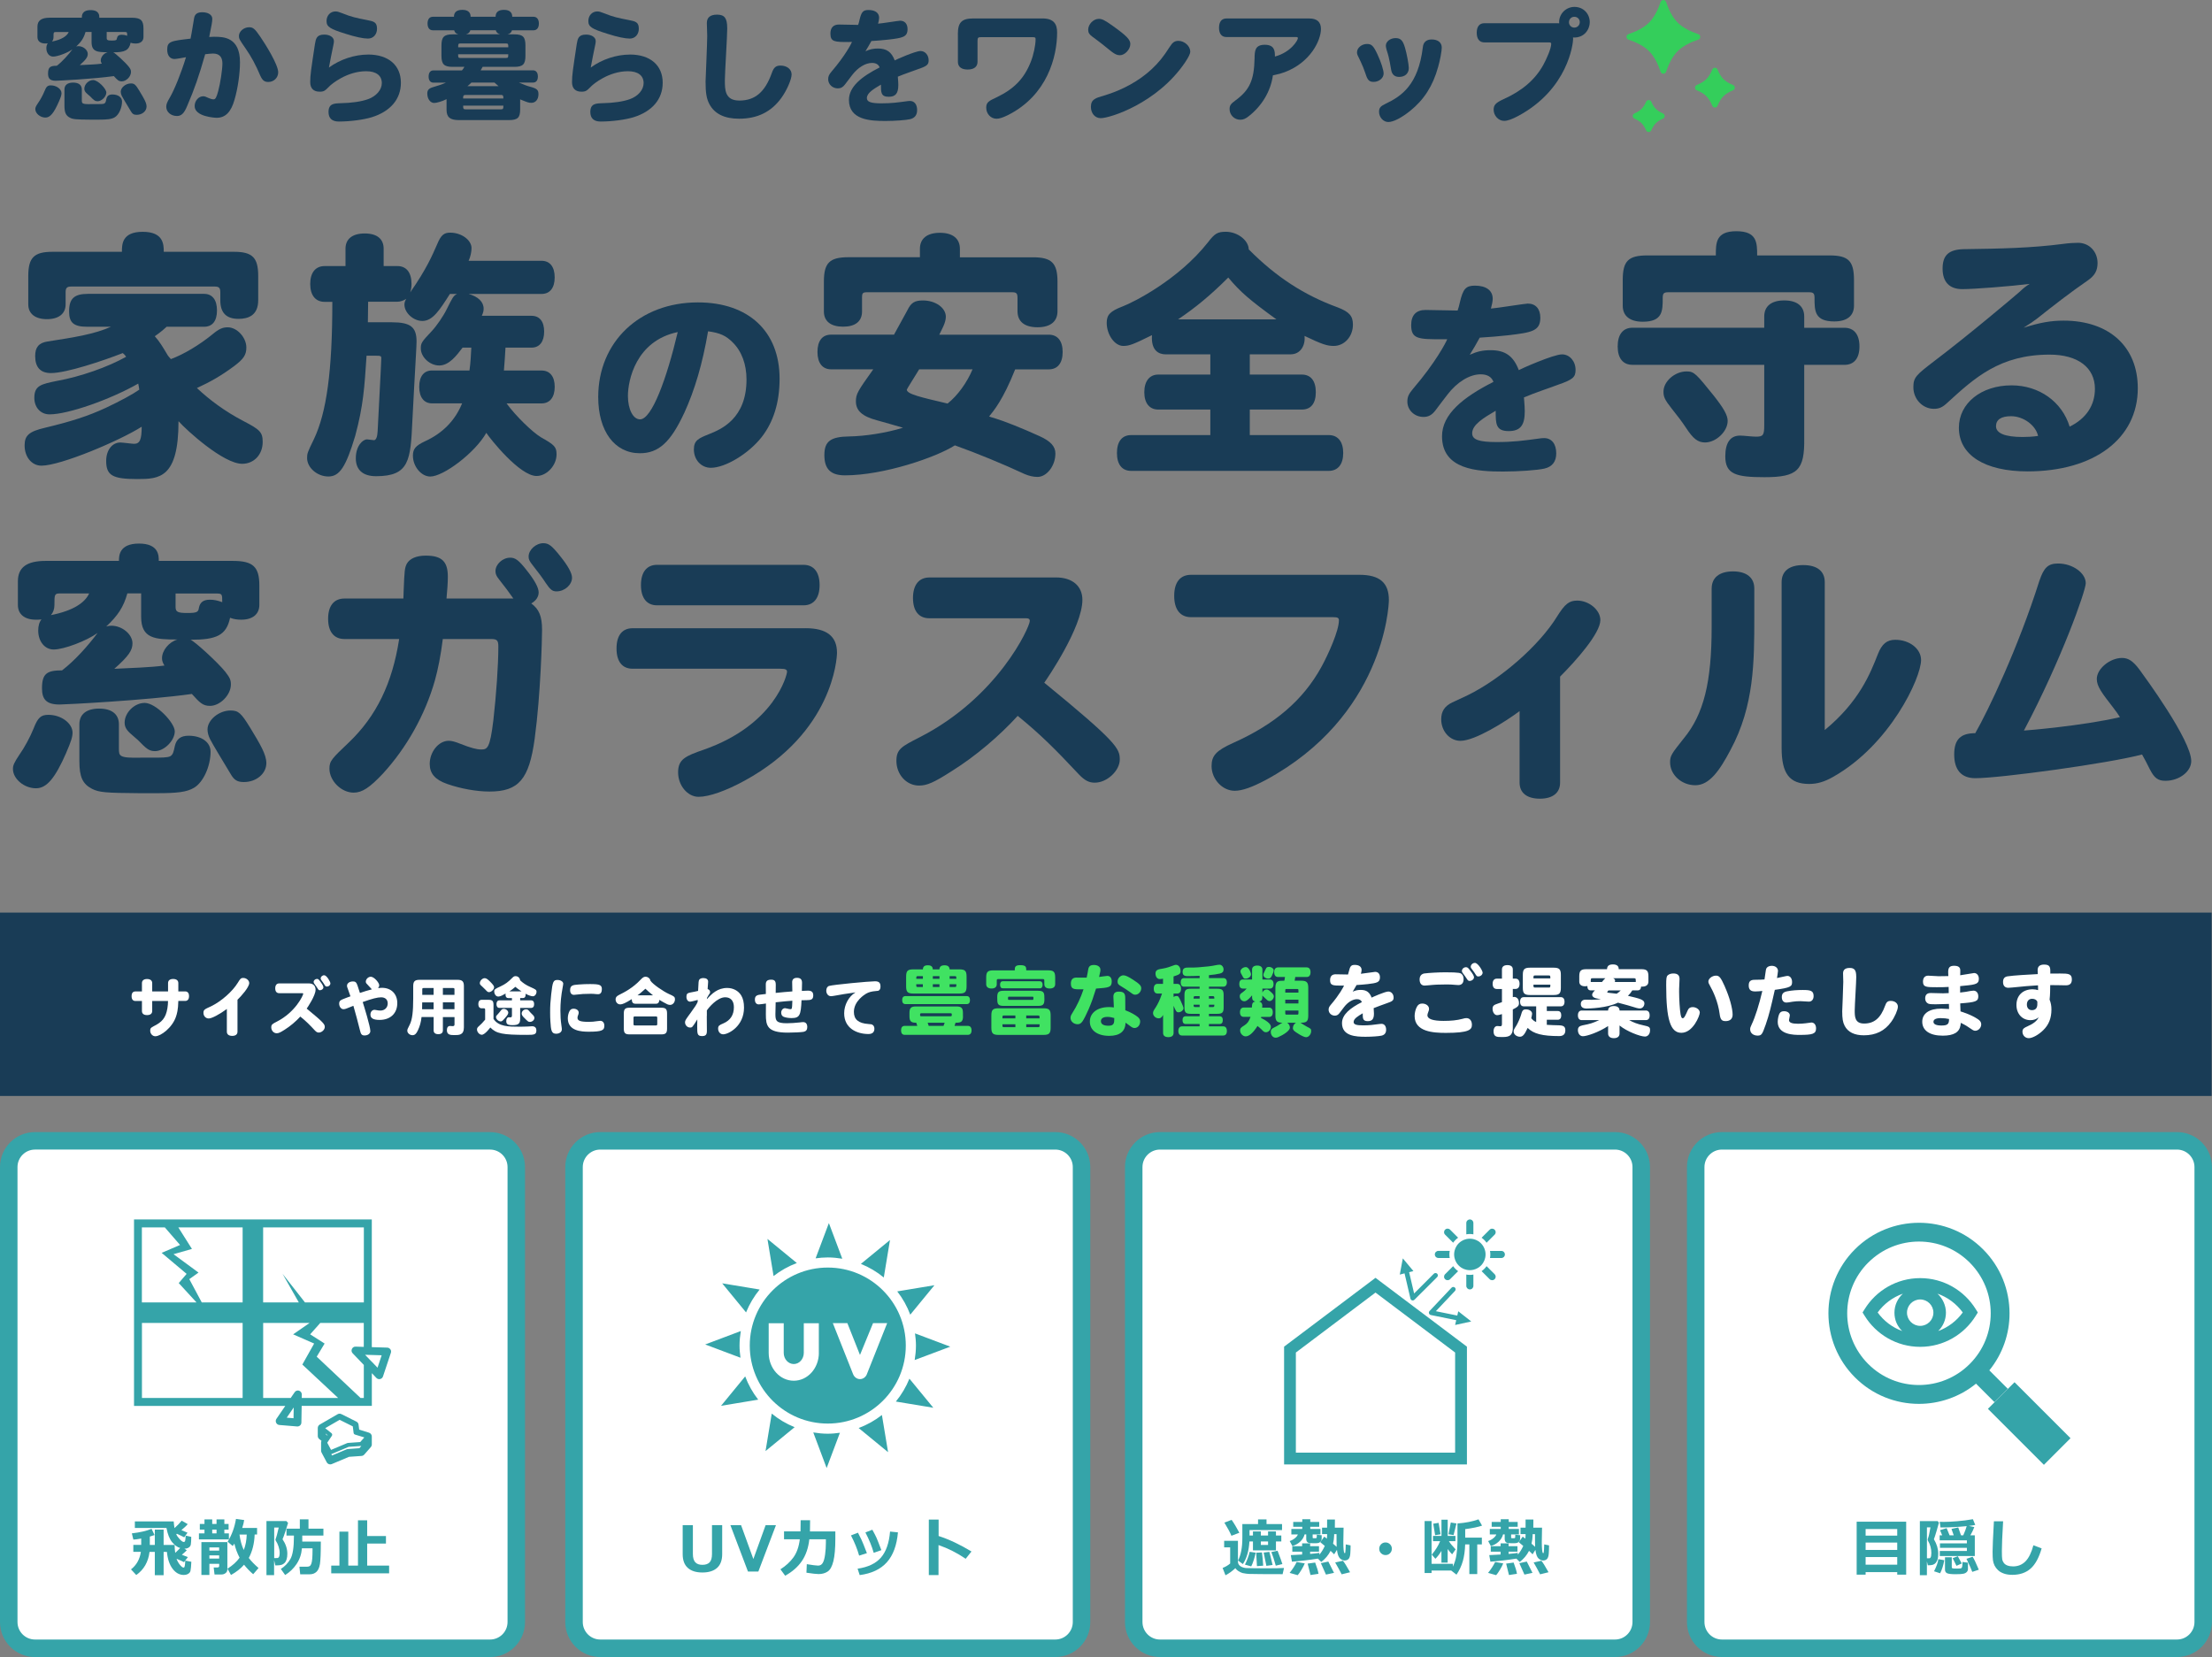 <?xml version="1.0" encoding="UTF-8"?><svg id="_レイヤー_2" xmlns="http://www.w3.org/2000/svg" width="603.09" height="451.85" viewBox="0 0 603.09 451.85"><rect x="0" y="0" width="603.09" height="451.85" fill="#808080" stroke="none"/><defs><style>.cls-1{fill:#193c56;}.cls-2{fill:#fff;}.cls-3{fill:#34ce5b;}.cls-4{fill:#35a4a9;}.cls-5{fill:#40e262;}</style></defs><g id="_メイン"><g><g><g><path class="cls-1" d="M18.09,205.2c-3.1,7.09-5.39,9.75-8.28,9.75-3.25,0-6.28-2.59-6.28-5.25,0-1.03,.3-1.7,1.77-3.92,1.33-1.85,2.96-4.88,3.84-7.09,1.18-3.03,2-3.77,4.06-3.77,3.47,0,6.58,2.29,6.58,4.88,0,1.11-.44,2.51-1.7,5.39Zm14.34-52.25c0-1.33,0-4.73,5.47-4.73s5.39,3.4,5.39,4.73h20.25c5.47,0,7.17,1.63,7.17,6.72v5.25c0,2.59-1.85,4.06-4.95,4.06-1.11,0-2.07-.15-3.03-.52-1.03,4.8-3.69,5.99-10.79,5.99,1.18,.44,7.54,6.28,9.53,8.79,1.18,1.55,1.48,2.14,1.48,3.4,0,2.88-2.96,5.84-5.69,5.84-2,0-2.81-.89-4.95-3.25-12.56,1.77-34.66,2.88-36.06,2.88-3.69,0-4.8-1.48-4.8-4.43,0-4.06,1.4-4.88,5.47-4.88,3.47-2.66,7.09-6.72,9.68-10.2-2.96,2.14-9.16,4.51-11.97,4.51-2.44,0-4.21-2.22-4.21-5.17,0-1.26,.3-2.36,.89-3.03-.59,.07-1.03,.07-1.55,.07-3.03,0-4.88-1.48-4.88-3.99v-6.5c0-3.77,2.44-5.54,7.54-5.54h20.03Zm-16.04,8.87c-1.55,0-1.55,.3-1.55,3.18,0,1.11-.37,2.07-.96,2.73,6.06-1.18,9.31-3.4,10.42-5.91h-7.91Zm5.25,35.69c0-2.73,1.92-4.29,5.39-4.29s5.39,1.55,5.39,4.29v6.58c0,2.07,0,2.66,5.99,2.51h3.1c2.44,0,4.14,0,4.88-.37,.81-.44,.96-1.33,1.26-2.73,.44-2,1.63-2.88,3.77-2.88,3.55,0,5.99,1.77,5.99,4.36,0,3.99-2,8.35-4.51,9.83-2,1.18-4.51,1.48-10.35,1.48h-4.43c-9.39-.07-11.08-.22-13.01-1.18-2.59-1.33-3.47-3.25-3.47-7.54v-10.05Zm13.08-35.69c-1.03,3.7-2.59,6.06-5.76,9.02,.52-.15,.89-.22,1.4-.22,2.96,0,5.76,2.36,5.76,4.8,0,1.92-1.03,3.47-4.95,6.95,4.36-.22,9.83-.37,13.67-.89-.44-.67-.67-1.26-.67-2,0-2.14,1.92-4.43,4.21-5.1-6.13,0-9.9-.22-9.9-6.21v-6.36h-3.77Zm12.93,37.61c0,2.51-2.88,5.39-5.39,5.39-1.63,0-2.36-.67-4.66-3.03-.15-.15-.81-.67-1.7-1.48-1.4-1.18-1.92-2.07-1.92-3.25,0-2.73,2.66-5.39,5.47-5.39,3.03,0,8.2,5.39,8.2,7.76Zm.22-37.61v3.7c0,1.33,.59,1.63,3.18,1.63s3.03-.22,3.18-1.4c.3-1.48,1.18-2.22,2.96-2.22,1.03,0,2,.15,3.4,.67,0-2.14,0-2.36-1.55-2.36h-11.16Zm20.32,36.58c2.73,4.51,4.43,7.32,4.43,9.68,0,2.88-2.73,5.17-6.13,5.17-1.77,0-2.66-.52-3.62-2.22-1.92-3.18-4.88-8.05-5.62-9.53-.44-.89-.67-1.77-.67-2.59,0-2.59,3.1-5.17,6.28-5.17,2.14,0,2.88,.67,5.32,4.66Z"/><path class="cls-1" d="M109.98,163.2c0-.57,.07-1.15,.07-2.01,.22-5.67,.29-6.31,.86-7.46,.79-1.43,2.65-2.22,5.16-2.22,4.38,0,6.03,1.58,6.03,5.74,0,1.65-.14,3.59-.36,5.95h18.22c-1.51-2.15-2.01-2.8-3.87-5.17-.79-1-1-1.51-1-2.3,0-1.86,1.94-3.66,4.02-3.66,1.36,0,2.3,.65,4.38,3.3,2.3,2.87,3.37,4.88,3.37,6.17,0,1.15-.65,2.22-2.01,3.01,2.15,1.58,2.94,3.51,2.94,7.24,0,2.15-.36,17.43-2.01,29.63-1.51,11.12-4.38,14.42-12.34,14.42-3.52,0-7.89-.79-11.55-2.08-3.3-1.15-4.73-2.87-4.73-5.45,0-3.3,2.44-6.31,5.16-6.31,.86,0,1.65,.22,3.3,.86,2.51,1,4.3,1.51,5.52,1.51,1.72,0,2.44-.22,3.37-7.96,.79-6.96,1.36-14.99,1.36-20.08,0-1.72-.36-2.08-2.01-2.08h-13.13c-.57,4.52-1.29,8.18-2.15,11.26-2.65,9.4-7.75,18.43-14.2,25.46-3.52,3.73-5.6,5.17-7.96,5.17-3.37,0-6.6-3.23-6.6-6.53,0-2.15,.65-2.73,5.38-7.24,7.39-7.1,11.76-16,13.63-28.12h-14.92c-2.87,0-4.45-2.01-4.45-5.52s1.58-5.52,4.45-5.52h16.07Zm42.75-11.55c2.15,2.65,3.23,4.66,3.23,5.88,0,1.94-2.01,3.73-4.23,3.73-1.15,0-1.72-.5-2.94-2.3-.93-1.43-2.01-2.87-3.59-4.88-.79-1-1.08-1.51-1.08-2.3,0-1.87,2.01-3.66,4.02-3.66,1.43,0,2.3,.65,4.59,3.52Z"/><path class="cls-1" d="M219.66,171.3c5.74,0,8.54,2.22,8.54,6.67,0,1.65-1.15,21.73-25.11,34.86-5.09,2.8-9.76,4.45-12.62,4.45-3.01,0-5.59-3.08-5.59-6.67s2.01-4.45,6.96-6.17c19.51-6.81,22.74-20.52,22.74-21.23,0-.65-.43-.86-1.94-.86h-40.17c-2.8,0-4.38-1.94-4.38-5.52s1.58-5.52,4.38-5.52h47.2Zm-40.53-6.24c-2.8,0-4.38-2.01-4.38-5.52s1.58-5.52,4.38-5.52h39.95c2.8,0,4.38,2.01,4.38,5.52s-1.58,5.52-4.38,5.52h-39.95Z"/><path class="cls-1" d="M287.94,157.46c4.45,0,7.17,2.37,7.17,6.1,0,7.46-9.61,21.52-10.4,22.6,19.8,16.21,20.59,17.93,20.59,20.95s-3.44,6.31-6.81,6.31c-1.58,0-2.73-.57-4.38-2.3-6.46-6.89-10.4-10.83-16.64-15.92-4.95,5.45-11.55,11.05-17.86,14.99-5.02,3.23-6.89,4.02-9.04,4.02-3.44,0-6.17-3.01-6.17-6.74,0-3.23,1.51-3.95,6.24-6.38,21.45-10.9,30.13-30.13,30.13-31.78,0-.5-.29-.72-1-.72h-26.4c-2.87,0-4.45-2.01-4.45-5.52s1.58-5.6,4.45-5.6h34.57Z"/><path class="cls-1" d="M324.73,168.29c-2.94,0-4.59-2.08-4.59-5.81s1.65-5.74,4.59-5.74h45.91c5.52,0,8.03,2.15,8.03,6.89,0,1.94-1.58,31.78-33.57,49.06-3.66,1.94-6.38,2.94-8.46,2.94-3.37,0-6.31-3.16-6.31-6.74,0-2.87,1.29-4.23,5.88-6.31,11.41-5.09,19.08-11.69,24.03-20.66,2.01-3.66,4.81-9.97,4.81-12.77,0-.65-.36-.86-1.51-.86h-38.81Z"/><path class="cls-1" d="M414.32,193.9c-3.95,2.94-12.19,8.11-16.14,8.11-2.87,0-5.24-2.58-5.24-5.88,0-2.15,.93-3.59,3.01-4.59l4.3-2.01c9.04-4.45,19.44-13.56,24.25-21.38,2.15-3.44,3.3-4.38,5.52-4.38,3.23,0,6.31,2.58,6.31,5.31,0,3.59-6.6,11.05-10.98,15.42v28.91c0,2.8-2.01,4.38-5.52,4.38s-5.52-1.58-5.52-4.38v-19.51Z"/><path class="cls-1" d="M466.68,160.47c0-2.94,2.08-4.66,5.81-4.66s5.81,1.72,5.81,4.66v7.82c0,11.98,0,24.17-6.46,36.15-3.01,5.74-5.81,9.68-9.61,9.68s-6.89-2.87-6.89-6.24c0-1.79,.36-2.3,3.73-6.53,5.45-6.6,7.6-15.35,7.6-30.34v-10.54Zm30.84,38.59c9.4-7.75,12.41-15.42,14.49-20.73,1.08-2.73,2.44-3.87,4.73-3.87,3.87,0,7.03,2.44,7.03,5.52,0,4.88-8.46,23.1-23.96,31.85-2.37,1.36-4.38,1.94-6.53,1.94-5.38,0-7.53-2.8-7.53-9.83v-45.19c0-3.01,2.08-4.66,5.88-4.66s5.88,1.65,5.88,4.66v40.31Z"/><path class="cls-1" d="M556.05,158.32c1.22-3.59,2.37-4.66,5.09-4.66,3.95,0,7.53,2.58,7.53,5.38,0,2.01-6.6,20.8-16.86,40.17,.43,0,16.14-1.29,26.18-3.66-.5-.79-1-1.51-1.72-2.44-3.23-4.16-4.59-5.95-4.59-7.96,0-2.8,3.59-5.74,6.89-5.74,1.72,0,3.01,.86,4.73,3.16,1.36,1.87,14.13,19.22,14.13,24.96,0,2.87-3.3,5.38-7.03,5.38-2.01,0-3.01-.72-4.23-3.08-.79-1.65-1.51-2.94-2.15-4.09-9.18,2.44-38.66,6.46-45.48,6.46-3.8,0-5.74-2.3-5.74-6.46s1.79-5.81,5.74-5.81c3.51-6.1,11.69-23.24,17.5-41.6Z"/></g><g><path class="cls-1" d="M45.43,89.1c-1.08,1-2.08,1.79-3.23,2.58,1.29,1.43,2.22,3.01,3.3,4.81,.29,.57,.72,1,1.08,1.43,3.51-1.29,7.82-3.87,11.41-6.81,1.72-1.43,2.73-1.86,4.09-1.86,2.58,0,5.09,2.8,5.09,5.52,0,2.01-.79,3.16-3.37,5.09-3.59,2.65-6.38,4.23-10.11,5.95,3.51,3.3,7.68,6.38,12.62,8.97,4.59,2.37,5.31,3.08,5.31,5.74,0,3.44-2.37,5.95-5.59,5.95-5.09,0-15.06-9.04-17.36-11.62,0,15.57-5.24,15.78-11.26,15.78-6.74,0-8.46-1-8.46-4.95,0-2.94,1.65-5.02,3.87-5.02,.57,0,3.23,.36,3.73,.36,1.58,0,2.08-1.15,2.08-4.66-5.95,3.8-22.09,10.62-27.33,10.62-2.65,0-4.59-2.37-4.59-5.52,0-2.73,1.22-3.8,5.52-4.81,7.17-1.72,11.69-3.16,16.64-5.45,3.95-1.86,7.39-3.73,9.11-4.95-.07-.65-.21-1.15-.29-1.65-7.68,4.38-19.15,8.39-24.17,8.39-2.44,0-4.16-1.87-4.16-4.52,0-3.37,1.94-3.73,6.1-4.59,6.46-1.15,13.99-3.8,18.94-6.6-.36-.5-.57-.72-.93-1-5.31,2.08-15.35,5.45-19.58,5.45-2.87,0-4.3-1.58-4.3-4.66,0-2.37,1-3.59,3.37-3.95,7.39-1.15,12.84-2.01,17.29-4.02h-6.46c-3.66,0-4.95-1.08-4.95-4.16,0-3.51,1.36-4.81,5.17-4.81h31.63c2.22,0,3.52,1.58,3.52,4.52s-1.29,4.45-3.52,4.45h-10.19Zm-12.19-20.44c0-2.01,0-5.45,5.67-5.45s5.74,3.44,5.74,5.45h19.15c5.02,0,6.6,1.58,6.6,6.6v6.6c0,4.16-2.73,5.09-5.38,5.09-3.3,0-4.95-1.65-4.95-5.02v-2.22c0-1.22-.36-1.58-1.58-1.58H19.47c-1.22,0-1.58,.36-1.58,1.58v3.3c0,2.51-1.86,4.02-5.09,4.02s-5.09-1.51-5.09-4.02v-7.75c0-5.02,1.58-6.6,6.6-6.6h18.94Z"/><path class="cls-1" d="M122.68,80.13c-2.87,4.52-4.73,7.39-7.53,7.39-2.44,0-4.88-2.22-4.88-4.45,0-.57,.14-1,.5-1.58-.65,.43-1.58,.79-2.44,.79h-7.96c0,.86-.07,4.81-.07,5.6h6.53c5.09,0,6.74,1.29,6.74,5.24,0,.72-.07,1.79-.14,3.23-.43,6.96-.65,12.27-1,18.44-.5,10.69-.79,15.06-9.9,15.06-3.59,0-5.52-1.72-5.52-4.88,0-3.37,1.87-5.16,3.08-5.16l1.87,.22c.57,0,.93-.93,1-2.44,.14-3.16,1-18.79,1-19.94,0-.57-.22-.65-1.29-.65h-2.73c-.57,8.61-.86,13.56-3.08,21.81-2.51,8.39-4.23,11.12-7.32,11.12s-5.81-2.44-5.81-5.02c0-1.22,.07-1.51,1.86-5.16,3.44-7.25,5.02-18.51,5.02-37.44h-2.08c-2.51,0-3.95-1.79-3.95-4.88s1.44-4.88,3.95-4.88h5.67v-4.73c0-2.65,1.86-4.16,5.24-4.16s5.16,1.51,5.16,4.16v4.73h3.73c2.51,0,3.87,1.79,3.87,4.88,0,.86-.14,1.65-.36,2.3,4.45-6.38,6.03-10.11,7.32-13.06,1.08-2.65,1.94-3.23,3.59-3.23,3.08,0,5.81,2.01,5.81,4.23,0,1-.29,2.37-.79,3.44h19.87c2.3,0,3.59,1.65,3.59,4.52s-1.29,4.52-3.59,4.52h-19.87c2.58,.72,4.09,2.15,4.09,4.02,0,.65-.14,1.15-.5,1.94h13.56c2.22,0,3.44,1.58,3.44,4.3s-1.22,4.38-3.44,4.38h-7.1c-.07,1.86-.29,4.3-.43,6.24h10.26c2.3,0,3.59,1.65,3.59,4.45s-1.29,4.52-3.59,4.52h-9.54c2.58,3.51,7.03,7.82,9.4,9.25,3.73,2.08,4.23,2.65,4.23,4.66,0,3.01-2.65,5.88-5.45,5.88-4.59,0-12.62-10.11-13.7-11.76-3.08,5.45-11.69,11.91-15.28,11.91-2.44,0-4.73-2.73-4.73-5.67,0-1.87,.72-2.73,3.3-3.95,4.73-2.15,8.18-5.6,10.11-10.33h-8.18c-2.22,0-3.51-1.65-3.51-4.52s1.29-4.45,3.51-4.45h10.19c.29-2.01,.43-4.52,.5-6.24h-2.37c-1.65,2.15-3.66,4.88-6.38,4.88-2.58,0-5.02-2.3-5.02-4.66,0-1.43,.22-1.79,2.87-4.59,1.43-1.51,3.3-4.23,4.23-6.17,1.51-3.01,1.79-3.66,2.8-4.09h-1.94Z"/><path class="cls-1" d="M186.52,112.67c-3.69,7.93-6.96,10.92-12.06,10.92-6.9,0-11.36-6.03-11.36-15.32,0-15.05,11.3-25.81,27.17-25.81,13.8,0,22.28,7.88,22.28,20.81,0,6.41-1.63,11.74-4.89,15.92-3.53,4.51-9.89,8.37-13.86,8.37-2.61,0-4.62-2.17-4.62-5,0-2.5,1.3-3.04,4.13-4.18,3.26-1.3,10.22-4.18,10.22-14.89,0-4.13-1.3-7.72-3.8-10.16-1.79-1.79-3.42-2.55-6.68-2.99-1.52,8.91-3.64,16.03-6.52,22.33Zm-15.32-4.73c0,3.69,1.41,6.41,3.31,6.41,3.21,0,7.28-11.14,10.27-23.8-11.46,2.39-13.58,13.26-13.58,17.39Z"/><path class="cls-1" d="M276.78,100.72c-3.3,8.32-5.88,11.33-7.1,12.84,.36,.14,.57,.22,1.36,.43,3.01,.93,7.53,2.73,12.41,4.95,3.01,1.36,4.3,2.8,4.3,4.73,0,3.37-2.37,6.38-4.88,6.38-1.15,0-2.37-.29-3.52-.79-5.67-2.65-12.98-5.67-19.01-7.82-5.02,3.23-19.37,8.18-29.98,8.18-3.87,0-5.6-1.72-5.6-5.52s1.72-5.02,6.81-5.09c4.23-.07,9.97-.93,14.63-2.37-2.15-.65-4.73-1.36-7.03-2.01-4.09-1.08-5.81-2.65-5.81-5.17,0-2.01,.43-2.73,4.73-8.75h-11.48c-2.37,0-3.73-1.72-3.73-4.73s1.29-4.73,3.73-4.73h17.14c1.08-1.94,2.37-4.3,3.66-6.67,1-2.08,2.01-2.65,4.23-2.65,3.44,0,6.24,2.01,6.24,4.45,0,1.65-1.15,3.51-1.79,4.88h29.84c2.44,0,3.8,1.72,3.8,4.73s-1.36,4.73-3.8,4.73h-9.18Zm-25.97-30.56v-2.3c0-2.8,1.94-4.38,5.45-4.38s5.45,1.58,5.45,4.38v2.3h19.94c5.09,0,6.67,1.58,6.67,6.67v8.03c0,2.65-1.72,4.38-5.45,4.38s-5.45-1.72-5.45-4.38v-3.59c0-1.29-.29-1.58-1.51-1.58h-39.45c-1.22,0-1.43,.22-1.43,1.43v3.8c0,2.73-1.86,4.16-5.16,4.16s-5.24-1.43-5.24-4.16v-8.11c0-5.09,1.51-6.67,6.67-6.67h19.51Zm-.21,30.56c-.5,.86-3.37,5.38-3.37,5.52,0,1.22,3.8,2.08,11.12,3.8,2.73-2.15,5.31-5.74,6.81-9.33h-14.56Z"/><path class="cls-1" d="M317.88,96.63c-1.94,0-4.09-1-3.8-5.24-5.09,2.51-6.17,2.94-7.82,2.94-2.37,0-4.52-3.08-4.52-6.31,0-2.15,.93-3.16,4.3-4.45,3.01-1.15,15.21-7.24,23.31-17.5,1.86-2.44,2.65-2.87,4.88-2.87,3.16,0,6.17,2.3,6.24,4.81,7.46,7.53,15.14,12.48,24.17,15.78,3.23,1.22,4.23,2.37,4.23,4.73,0,3.23-2.3,5.81-5.24,5.81-1.79,0-3.16-.43-7.96-2.73,.29,2.58-1.08,5.02-3.8,5.02h-11.12v5.52h14.2c2.44,0,3.8,1.72,3.8,4.81s-1.36,4.73-3.8,4.73h-14.2v6.96h21.52c2.51,0,3.95,1.79,3.95,4.88s-1.43,4.88-3.95,4.88h-53.87c-2.51,0-3.87-1.79-3.87-4.88s1.36-4.88,3.87-4.88h21.59v-6.96h-14.2c-2.37,0-3.8-1.72-3.8-4.73s1.43-4.81,3.8-4.81h14.2v-5.52h-12.12Zm30.13-9.54c-7.32-5.31-9.83-7.46-13.13-11.41-4.73,4.73-8.97,8.25-13.7,11.41h26.83Z"/><path class="cls-1" d="M393.39,92.51c-6.63,0-8.64,0-8.64-3.86,0-2.72,1.36-4.13,3.91-4.13,1.36,0,7.5,.16,8.75,.16,.27-.76,.43-1.41,.6-2.17,.87-3.75,1.63-4.62,4.13-4.62,3.04,0,4.84,1.3,4.84,3.59,0,.65-.22,1.74-.49,2.66,1.58-.11,9.35-1.36,10.05-1.36,2.12,0,3.42,1.41,3.42,3.86,0,3.64-2.34,4.02-8.75,4.78-1.85,.22-5.65,.54-7.77,.65-.87,1.58-1.63,2.93-2.72,4.67,2.06-.92,3.53-1.25,5.71-1.25,3.97,0,6.19,1.58,7.66,5.43,.43-.27,9.4-4.29,11.79-4.29,2.06,0,3.69,1.85,3.69,4.24,0,2.01-.76,2.66-4.89,4.08-2.72,1.03-5.98,2.06-9.18,3.42,.16,1.96,.22,3.1,.22,3.8,0,3.86-1.25,5.38-4.4,5.38-3.53,0-3.53-2.01-3.53-5.54-3.21,1.9-6.41,3.75-6.41,6.14,0,1.74,1.85,2.39,6.68,2.39,4.51,0,7.23-.38,11.25-.92,.6-.11,1.3-.16,1.68-.16,2.06,0,3.31,1.58,3.31,4.18,0,2.23-1.09,3.64-3.21,4.13-1.85,.44-7.01,.81-11.3,.81-6.96,0-16.63-.49-16.63-9.62,0-6.03,5.76-10.65,14.02-14.83-.49-1.36-1.68-2.06-3.48-2.06-2.99,0-6.41,2.06-9.07,5.54-1.36,1.74-2.06,2.72-3.26,4.29-.98,1.3-1.96,1.79-3.26,1.79-2.45,0-4.4-1.85-4.4-4.18,0-1.25,.33-2.06,1.58-3.53,6.14-7.17,8.91-12.55,9.29-13.48h-1.2Z"/><path class="cls-1" d="M481.01,89.38v-3.08c0-2.8,1.94-4.38,5.45-4.38s5.45,1.58,5.45,4.38v3.08h10.97c2.58,0,4.09,1.79,4.09,5.09s-1.51,5.02-4.09,5.02h-10.97v19.94c.14,8.82-1.79,10.69-10.83,10.69-7.75,0-10.69-.79-10.69-5.67,0-3.73,1.36-5.67,4.02-5.67,1.08,0,3.16,.29,4.38,.29,1.94,0,2.22-.43,2.22-3.16v-16.43h-35.94c-2.58,0-4.02-1.79-4.02-5.02s1.43-5.09,4.02-5.09h35.94Zm-13.2-19.73c0-3.44,0-6.6,5.6-6.6s5.67,3.08,5.67,6.6h19.73c5.16,0,6.67,1.51,6.67,6.74v6.96c0,2.8-1.94,4.3-5.38,4.3-5.38,0-5.38-2.94-5.38-6.38,0-1.29-.29-1.58-1.58-1.58h-38.23c-1.29,0-1.58,.29-1.58,1.58,0,3.52,0,6.46-5.45,6.46-3.51,0-5.45-1.58-5.45-4.38v-6.96c0-5.24,1.51-6.74,6.74-6.74h18.65Zm-.57,38.23c2.65,3.37,3.8,5.31,3.8,6.89,0,2.87-3.16,5.88-6.17,5.88-1.94,0-3.23-1-5.16-3.95-1.15-1.72-2.22-3.16-3.95-5.31-1.87-2.37-2.22-3.16-2.22-4.59,0-2.8,3.08-5.52,6.31-5.52,2.08,0,2.58,.65,7.39,6.6Z"/><path class="cls-1" d="M571.17,106.03c0-5.81-4.66-9.33-12.34-9.33-13.56,0-20.44,6.31-27.9,13.13-1.29,1.22-2.22,1.65-3.66,1.65-3.08,0-5.6-2.65-5.6-5.88,0-2.73,.79-3.37,5.74-7.17,9.11-6.89,21.52-17.36,23.24-18.87,1.29-1.22,1.72-1.51,2.73-2.15-5.17,.65-15.06,1.43-18.36,1.43-3.51,0-5.38-1.94-5.38-5.59s1.65-5.24,5.88-5.31c10.04-.14,18.22-.29,27.04-1.44,1.58-.21,2.94-.29,4.02-.29,3.01,0,5.31,2.37,5.31,5.52,0,2.08-.79,3.44-2.65,4.73-4.81,3.3-9.4,6.89-13.92,10.47-.86,.65-1.79,1.29-3.59,2.44,4.52-1.44,7.53-1.94,10.9-1.94,12.41,0,20.23,7.1,20.23,18.44,0,13.7-11.84,22.67-30.06,22.67-11.69,0-18.72-4.45-18.72-11.91,0-6.67,6.1-11.55,14.35-11.55,7.53,0,13.77,4.45,15.85,11.26,4.52-2.22,6.89-5.81,6.89-10.33Zm-22.88,7.46c-2.65,0-4.09,.93-4.09,2.73,0,1.94,2.51,2.94,7.24,2.94,1.29,0,2.73-.07,4.23-.29-.65-2.94-4.02-5.38-7.39-5.38Z"/></g></g><g><path class="cls-1" d="M16.02,27.78c-1.36,3.11-2.37,4.28-3.63,4.28-1.43,0-2.76-1.14-2.76-2.3,0-.45,.13-.75,.78-1.72,.58-.81,1.3-2.14,1.69-3.11,.52-1.33,.88-1.65,1.78-1.65,1.52,0,2.89,1.01,2.89,2.14,0,.49-.19,1.1-.75,2.37ZM22.31,4.84c0-.58,0-2.08,2.4-2.08s2.37,1.49,2.37,2.08h8.89c2.4,0,3.15,.71,3.15,2.95v2.3c0,1.14-.81,1.78-2.17,1.78-.49,0-.91-.06-1.33-.23-.45,2.11-1.62,2.63-4.74,2.63,.52,.19,3.31,2.76,4.18,3.86,.52,.68,.65,.94,.65,1.49,0,1.27-1.3,2.56-2.5,2.56-.88,0-1.23-.39-2.17-1.43-5.51,.78-15.21,1.27-15.83,1.27-1.62,0-2.11-.65-2.11-1.95,0-1.78,.62-2.14,2.4-2.14,1.52-1.17,3.11-2.95,4.25-4.48-1.3,.94-4.02,1.98-5.26,1.98-1.07,0-1.85-.97-1.85-2.27,0-.55,.13-1.04,.39-1.33-.26,.03-.45,.03-.68,.03-1.33,0-2.14-.65-2.14-1.75v-2.85c0-1.65,1.07-2.43,3.31-2.43h8.79Zm-7.04,3.89c-.68,0-.68,.13-.68,1.4,0,.49-.16,.91-.42,1.2,2.66-.52,4.09-1.49,4.57-2.6h-3.47Zm2.3,15.67c0-1.2,.84-1.88,2.37-1.88s2.37,.68,2.37,1.88v2.89c0,.91,0,1.17,2.63,1.1h1.36c1.07,0,1.82,0,2.14-.16,.36-.19,.42-.58,.55-1.2,.19-.88,.71-1.27,1.65-1.27,1.56,0,2.63,.78,2.63,1.91,0,1.75-.88,3.67-1.98,4.31-.88,.52-1.98,.65-4.54,.65h-1.95c-4.12-.03-4.87-.1-5.71-.52-1.14-.58-1.52-1.43-1.52-3.31v-4.41Zm5.74-15.67c-.45,1.62-1.14,2.66-2.53,3.96,.23-.06,.39-.1,.62-.1,1.3,0,2.53,1.04,2.53,2.11,0,.84-.45,1.52-2.17,3.05,1.91-.1,4.31-.16,6-.39-.19-.29-.29-.55-.29-.88,0-.94,.84-1.95,1.85-2.24-2.69,0-4.35-.1-4.35-2.73v-2.79h-1.65Zm5.68,16.51c0,1.1-1.27,2.37-2.37,2.37-.71,0-1.04-.29-2.04-1.33-.06-.06-.36-.29-.75-.65-.62-.52-.84-.91-.84-1.43,0-1.2,1.17-2.37,2.4-2.37,1.33,0,3.6,2.37,3.6,3.41Zm.1-16.51v1.62c0,.58,.26,.71,1.4,.71s1.33-.1,1.39-.62c.13-.65,.52-.97,1.3-.97,.45,0,.88,.06,1.49,.29,0-.94,0-1.04-.68-1.04h-4.9Zm8.92,16.06c1.2,1.98,1.95,3.21,1.95,4.25,0,1.27-1.2,2.27-2.69,2.27-.78,0-1.17-.23-1.59-.97-.84-1.4-2.14-3.54-2.47-4.18-.19-.39-.29-.78-.29-1.14,0-1.14,1.36-2.27,2.76-2.27,.94,0,1.27,.29,2.34,2.04Z"/><path class="cls-1" d="M58.52,10.03c2.4,0,6.91,.1,6.91,6.94,0,3.02-.58,7.14-1.49,10.22-.94,3.37-2.5,4.93-4.87,4.93-.52,0-6-.32-6-3.18,0-1.46,1.07-2.69,2.34-2.69,.36,0,.68,.1,1.56,.52,.42,.19,.91,.32,1.23,.32,.55,0,.81-.49,1.3-2.27,.58-2.14,1.14-5.9,1.14-7.53,0-1.78-.88-2.69-2.56-2.69-.62,0-1.3,.1-2.14,.19-1.72,6-2.85,9.31-4.9,14.08-.84,2.04-1.59,2.76-2.79,2.76-1.65,0-2.92-1.1-2.92-2.5,0-.68,.19-1.2,.94-2.47,1.27-2.17,3.08-6.62,4.44-11.06-.52,.1-2.66,.49-3.11,.49-1.23,0-2.01-.94-2.01-2.53,0-2.24,.88-2.4,6.36-3.02,.42-2.04,.65-3.86,.97-5.58,.19-1.14,.91-1.62,2.24-1.62,1.59,0,2.72,.71,2.72,1.78,0,.84-.19,1.78-.84,4.96,.52-.03,1.01-.06,1.49-.06Zm9.41-2.6c1.07,0,1.56,.42,3.02,2.56,1.4,2.04,4.9,7.62,4.9,9.73,0,1.46-1.17,2.63-2.69,2.63-1.1,0-1.62-.45-2.21-1.75-1.23-2.92-2.43-5.13-3.93-7.3-1.75-2.5-1.88-2.79-1.88-3.47,0-1.27,1.33-2.4,2.79-2.4Z"/><path class="cls-1" d="M100.35,14.87c5.55,0,8.95,2.92,8.95,7.69,0,4.48-2.85,7.82-7.95,9.41-2.24,.68-5.87,1.17-8.99,1.17-1.85,0-2.79-.91-2.79-2.6,0-2.3,1.52-2.34,3.28-2.4,3.05-.06,5.71-.45,7.49-1.1,2.27-.81,3.76-2.56,3.76-4.38,0-2.08-1.56-3.24-4.28-3.24-5.22,0-9.47,3.5-10.12,4.22-1.07,1.07-1.33,1.36-2.56,1.36-1.65,0-2.56-.91-2.56-2.6,0-1.95,.23-3.37,1.27-10.28,.26-1.56,.45-2.69,2.56-2.69,1.52,0,2.63,.75,2.63,1.78,0,.29-.03,.55-.13,1.01-.42,1.95-.84,4.09-1.23,6.2,3.05-2.24,7.01-3.54,10.67-3.54Zm-7.04-11.26c2.5,1.01,3.76,1.27,6.72,1.85,1.85,.36,2.76,.55,2.76,2.37,0,1.59-1.04,2.69-2.47,2.69-1.27,0-3.44-.45-6.07-1.3-4.28-1.33-5.22-1.91-5.22-3.47s1.07-2.63,2.43-2.63c.49,0,.88,.1,1.85,.49Z"/><path class="cls-1" d="M131.6,18.21c-.16,.32-.36,.68-.55,.97h14.27c.84,0,1.33,.62,1.33,1.69s-.49,1.65-1.33,1.65h-3.83c1.36,.58,2.3,.94,2.95,1.1,1.95,.52,2.37,.88,2.37,2.08,0,1.39-.78,2.34-1.91,2.34-.78,0-1.01-.1-3.08-.94v2.73c0,2.27-.68,2.92-3.11,2.92h-13.59c-2.43,0-3.37-.81-3.37-2.82v-2.89c-1.27,.65-2.79,1.04-3.37,1.04-1.07,0-1.88-1.14-1.88-2.56,0-.97,.42-1.43,1.65-1.78,1.4-.39,2.5-.78,3.41-1.2h-3.37c-.84,0-1.33-.62-1.33-1.65,0-1.1,.49-1.69,1.33-1.69h7.75c.23-.26,.45-.55,.68-.97h-3.21c-2.34,0-3.05-.71-3.05-3.02v-2.79c0-2.34,.71-3.05,3.05-3.05h1.59c-.65-.16-1.01-.49-1.17-1.1h-5.77c-.97,0-1.49-.68-1.49-1.85s.52-1.85,1.49-1.85h5.71c0-1.23,.75-1.88,2.27-1.88,.49,0,2.27,0,2.27,1.88h6.81c0-1.23,.75-1.88,2.27-1.88,.45,0,2.27,0,2.27,1.88h5.77c.94,0,1.49,.68,1.49,1.85s-.55,1.85-1.49,1.85h-5.84c-.16,.58-.52,.94-1.23,1.1h1.88c2.34,0,3.02,.71,3.02,3.05v2.79c0,2.3-.68,3.02-3.02,3.02h-8.63Zm-6-6.36c-.68,0-.68,.16-.68,1.04h13.66c0-.88,0-1.04-.68-1.04h-12.29Zm12.29,3.96c.68,0,.68-.16,.68-1.01h-13.66c0,.84,0,1.01,.68,1.01h12.29Zm-.65,11.06c0-.36,0-.62-.1-.75-.06-.16-.26-.23-.62-.23h-9.54c-.71,0-.71,.26-.71,.97h10.96Zm-.71,2.95c.71,0,.71-.23,.71-1.01h-10.96c0,.78,0,1.01,.71,1.01h9.54Zm-8.3-21.57c-.13,.55-.49,.91-1.2,1.1h9.31c-.68-.19-1.01-.52-1.17-1.1h-6.94Zm.29,14.27c-.32,.36-.75,.71-1.07,.97h8.47c-.45-.39-.84-.71-1.1-.97h-6.29Z"/><path class="cls-1" d="M171.73,14.87c5.55,0,8.95,2.92,8.95,7.69,0,4.48-2.85,7.82-7.95,9.41-2.24,.68-5.87,1.17-8.99,1.17-1.85,0-2.79-.91-2.79-2.6,0-2.3,1.52-2.34,3.28-2.4,3.05-.06,5.71-.45,7.49-1.1,2.27-.81,3.76-2.56,3.76-4.38,0-2.08-1.56-3.24-4.28-3.24-5.22,0-9.47,3.5-10.12,4.22-1.07,1.07-1.33,1.36-2.56,1.36-1.65,0-2.56-.91-2.56-2.6,0-1.95,.23-3.37,1.27-10.28,.26-1.56,.45-2.69,2.56-2.69,1.52,0,2.63,.75,2.63,1.78,0,.29-.03,.55-.13,1.01-.42,1.95-.84,4.09-1.23,6.2,3.05-2.24,7.01-3.54,10.67-3.54Zm-7.04-11.26c2.5,1.01,3.76,1.27,6.72,1.85,1.85,.36,2.76,.55,2.76,2.37,0,1.59-1.04,2.69-2.47,2.69-1.27,0-3.44-.45-6.07-1.3-4.28-1.33-5.22-1.91-5.22-3.47s1.07-2.63,2.43-2.63c.49,0,.88,.1,1.85,.49Z"/><path class="cls-1" d="M198.28,7.66c0,2.27-.65,12.2-.65,14.21,0,2.6,0,5.55,3.96,5.55,4.25,0,6.97-2.3,8.82-7.46,.55-1.59,1.14-2.08,2.4-2.08,1.75,0,3.02,1.01,3.02,2.43,0,1.33-1.33,4.38-2.82,6.42-2.76,3.8-6.52,5.64-11.52,5.64-3.96,0-6.68-1.33-8.08-3.99-.78-1.46-1.04-3.08-1.04-6.16,0-.39,.45-10.41,.45-12.39,0-.55-.1-3.02-.1-3.54,0-1.52,.91-2.3,2.79-2.3,2.04,0,2.76,.97,2.76,3.67Z"/><path class="cls-1" d="M231.57,11.46c-3.96,0-5.16,0-5.16-2.3,0-1.62,.81-2.47,2.34-2.47,.81,0,4.48,.1,5.22,.1,.16-.45,.26-.84,.36-1.3,.52-2.24,.97-2.76,2.47-2.76,1.82,0,2.89,.78,2.89,2.14,0,.39-.13,1.04-.29,1.59,.94-.06,5.58-.81,6-.81,1.27,0,2.04,.84,2.04,2.3,0,2.17-1.4,2.4-5.22,2.85-1.1,.13-3.37,.32-4.64,.39-.52,.94-.97,1.75-1.62,2.79,1.23-.55,2.11-.75,3.41-.75,2.37,0,3.7,.94,4.57,3.24,.26-.16,5.61-2.56,7.04-2.56,1.23,0,2.21,1.1,2.21,2.53,0,1.2-.45,1.59-2.92,2.43-1.62,.62-3.57,1.23-5.48,2.04,.1,1.17,.13,1.85,.13,2.27,0,2.3-.75,3.21-2.63,3.21-2.11,0-2.11-1.2-2.11-3.31-1.91,1.14-3.83,2.24-3.83,3.67,0,1.04,1.1,1.43,3.99,1.43,2.69,0,4.31-.23,6.72-.55,.36-.06,.78-.1,1.01-.1,1.23,0,1.98,.94,1.98,2.5,0,1.33-.65,2.17-1.91,2.47-1.1,.26-4.18,.49-6.75,.49-4.15,0-9.93-.29-9.93-5.74,0-3.6,3.44-6.36,8.37-8.86-.29-.81-1.01-1.23-2.08-1.23-1.78,0-3.83,1.23-5.42,3.31-.81,1.04-1.23,1.62-1.95,2.56-.58,.78-1.17,1.07-1.95,1.07-1.46,0-2.63-1.1-2.63-2.5,0-.75,.19-1.23,.94-2.11,3.67-4.28,5.32-7.49,5.55-8.05h-.71Z"/><path class="cls-1" d="M261.16,9.25c0-3.15,1.07-4.22,4.22-4.22h18.88c3.18,0,3.96,1.69,3.96,3.83,0,6.55-2.66,17.16-13.46,22.55-1.33,.65-2.3,.97-3.05,.97-1.59,0-2.82-1.36-2.82-3.02,0-1.49,.75-1.85,2.82-2.82,4.77-2.27,7.53-5.13,9.31-9.63,.78-1.95,1.33-4.57,1.33-6.2,0-.52-.13-.58-1.04-.58h-13.82c-.81,0-.97,.16-.97,1.01v5.71c0,1.36-.97,2.11-2.69,2.11s-2.66-.75-2.66-2.11v-7.59Z"/><path class="cls-1" d="M305.32,15.06c-.75,0-1.36-.29-2.37-1.07-1.59-1.3-3.15-2.56-5.09-3.96-.84-.62-1.17-1.1-1.17-1.91,0-1.52,1.43-2.98,2.89-2.98,.91,0,1.62,.36,3.8,1.91,3.73,2.66,4.8,3.76,4.8,4.93,0,1.49-1.49,3.08-2.85,3.08Zm19.2-1.04c0,.65-.42,1.49-1.43,3.02-7.59,11.16-20.47,15.18-22.97,15.18-1.56,0-2.69-1.3-2.69-3.08,0-2.08,1.33-2.43,3.5-3.05,5.09-1.52,9.63-4.02,13.04-7.2,1.91-1.78,3.21-3.37,4.96-6.13,.75-1.2,1.36-1.62,2.37-1.62,1.62,0,3.21,1.43,3.21,2.89Z"/><path class="cls-1" d="M357,5.04c2.08,0,3.15,.97,3.15,2.85,0,3.08-2.82,9.12-9.86,11.78-.88,.32-1.49,.52-3.24,.88-.62,4.41-3.02,8.3-6.49,11.06-.94,.78-1.62,1.04-2.43,1.04-1.59,0-2.89-1.3-2.89-2.89,0-.97,.29-1.43,1.59-2.37,3.86-2.82,5.09-5.51,5.22-11.42,.03-2.04,.06-3.76,2.79-3.76s2.76,1.78,2.76,3.21c4.35-1.17,6.26-4.44,6.26-5,0-.23-.13-.32-.45-.32h-19.04c-1.3,0-2.01-.91-2.01-2.53s.71-2.53,2.01-2.53h22.64Z"/><path class="cls-1" d="M374.53,22.33c-1.23,0-1.69-.49-2.24-2.27-.26-.84-1.01-2.69-1.3-3.24-.91-1.82-1.01-2.01-1.01-2.56,0-1.2,1.27-2.27,2.72-2.27,1.27,0,1.75,.49,2.85,2.82,1.01,2.17,1.69,4.31,1.69,5.25,0,1.23-1.27,2.27-2.73,2.27Zm17.55-4.02c-1.39,5.06-3.83,8.89-7.59,11.91-2.37,1.91-4.61,3.05-5.97,3.05s-2.53-1.27-2.53-2.79c0-1.07,.39-1.52,1.75-2.17,4.38-2.08,8.95-5.16,10.19-15.44,.13-1.36,.97-2.11,2.4-2.11,1.72,0,2.76,.84,2.76,2.24,0,.88-.45,3.41-1.01,5.32Zm-10.61,2.66c-1.23,0-1.95-.65-2.17-1.88-.55-3.37-.88-4.35-1.2-5.32-.16-.55-.26-.97-.26-1.3,0-1.14,1.2-2.08,2.66-2.08,1.36,0,1.98,.62,2.56,2.6,.49,1.65,1.04,4.61,1.04,5.55,0,1.49-1.04,2.43-2.63,2.43Z"/><path class="cls-1" d="M424.59,6.33c.26,0,.36,0,.52,.03-.23-2.37,1.72-4.48,4.15-4.48s4.18,1.85,4.18,4.19c0,1.85-1.43,4.35-4.57,4.15,.03,.16,.03,.26,.03,.42,0,1.17-1.33,13.66-14.99,20.99-1.65,.88-2.89,1.33-3.83,1.33-1.52,0-2.85-1.43-2.85-3.05,0-1.3,.62-1.91,2.66-2.85,5.13-2.3,8.63-5.32,10.87-9.34,.91-1.65,2.17-4.51,2.17-5.77,0-.29-.16-.39-.68-.39h-17.55c-1.33,0-2.08-.94-2.08-2.63s.75-2.6,2.08-2.6h19.89Zm3.18-.26c0,.81,.65,1.46,1.46,1.46s1.49-.65,1.49-1.49-.65-1.46-1.49-1.46-1.46,.65-1.46,1.49Z"/></g><g><path class="cls-2" d="M9.54,311.09h124.06c3.95,0,7.16,3.21,7.16,7.16v124.06c0,3.95-3.21,7.16-7.16,7.16H9.54c-3.95,0-7.16-3.21-7.16-7.16v-124.06c0-3.95,3.21-7.16,7.16-7.16Z"/><path class="cls-4" d="M133.61,313.47c2.63,0,4.77,2.14,4.77,4.77v124.06c0,2.63-2.14,4.77-4.77,4.77H9.54c-2.63,0-4.77-2.14-4.77-4.77v-124.06c0-2.63,2.14-4.77,4.77-4.77h124.06m0-4.77H9.54C4.27,308.7,0,312.97,0,318.24v124.06C0,447.58,4.27,451.85,9.54,451.85h124.06c5.27,0,9.54-4.27,9.54-9.54v-124.06c0-5.27-4.27-9.54-9.54-9.54h0Z"/></g><g><path class="cls-4" d="M40.77,423.16c-.33,2.75-1.54,4.85-3.62,6.32l-1.43-1.54c1.49-1.16,2.39-2.75,2.69-4.78h-2.06v-1.89h2.15v-1.74c-.95,.18-1.66,.28-2.14,.29l-.41-1.7c2.14-.24,3.93-.65,5.38-1.23l.81,1.69c-.32,.12-.75,.26-1.29,.41v2.28h1.36v-4.18h2.4v4.18h2.99c.03,.86,.08,1.59,.17,2.17,.48-.43,.93-.88,1.36-1.33-.76-.2-1.49-.73-2.2-1.59-.71-.86-1.22-2.15-1.54-3.87h-8.62v-1.79h10.59c.05,.68,.12,1.28,.22,1.82,.78-.69,1.44-1.36,1.96-2.02l1.64,.94c-.26,.35-.84,.89-1.72,1.64l1.67,.7-.9,1.25c-.53-.27-1.19-.6-2-.96l-.17,.13c.15,.38,.46,.83,.93,1.34s.84,.77,1.12,.77c.16,0,.27-.07,.34-.22,.07-.15,.13-.66,.18-1.52l1.51,.34v.23c0,.32-.01,.65-.03,.99-.02,.34-.05,.62-.08,.84-.03,.22-.11,.42-.26,.59s-.34,.31-.6,.42c-.26,.11-.56,.16-.89,.16l.65,.43c-.22,.25-.67,.66-1.35,1.22,.78,.29,1.33,.51,1.64,.65l-1.05,1.37c-.37-.2-1.03-.51-1.99-.91l-.03,.02c.18,.55,.48,1.09,.89,1.6s.74,.77,.99,.77c.09,0,.16-.03,.21-.08,.05-.05,.1-.2,.15-.45s.09-.7,.13-1.38l1.65,.33c-.02,.53-.05,1.03-.1,1.5s-.1,.8-.14,.99c-.04,.19-.14,.36-.28,.52-.15,.16-.35,.3-.61,.41-.26,.11-.57,.17-.92,.17-1.19,0-2.2-.56-3.05-1.67s-1.37-2.65-1.56-4.61h-.9v6.34h-2.4v-6.34h-1.43Z"/><path class="cls-4" d="M62.42,419.76h-8.18v-1.64h1.51v-1.03h-1.27v-1.54h1.27v-1.23h2.11v1.23h1.18v-1.23h2.13v1.23h1.16v1.54h-1.16v1.03h1.24v1.64Zm-2.67,6.67h-2.66v3.04h-2.18v-8.97h7.08v7.44c0,.43-.16,.77-.49,1.02-.33,.25-.68,.37-1.06,.37h-1.95l-.23-1.91h1c.33,0,.5-.13,.5-.38v-.61Zm0-3.6v-.87h-2.66v.87h2.66Zm-2.66,2.17h2.66v-.88h-2.66v.88Zm.77-6.88h1.18v-1.03h-1.18v1.03Zm11.57,.33c-.09,2.44-.62,4.57-1.6,6.38,.67,.88,1.56,1.79,2.66,2.74l-1.46,1.69c-.96-.82-1.79-1.69-2.49-2.59-.92,1.06-2.1,1.99-3.56,2.8l-.96-1.72c1.41-.88,2.51-1.88,3.3-2.99-.65-1.25-1.12-2.53-1.42-3.84-.14,.23-.29,.45-.45,.65l-1.39-1.17c1.14-1.82,1.9-3.9,2.28-6.22l2.23,.31c-.08,.61-.26,1.33-.53,2.16h4.05v1.79h-.66Zm-2.97,4.21c.49-1.22,.76-2.63,.81-4.21h-1.97c.2,1.55,.58,2.95,1.16,4.21Z"/><path class="cls-4" d="M78.54,415.27c-.1,.37-.33,1.12-.7,2.24s-.64,1.86-.81,2.21c.87,1.29,1.31,2.6,1.31,3.95,0,.57-.06,1.07-.18,1.48-.12,.42-.3,.76-.55,1.02-.25,.26-.54,.44-.87,.54-.34,.1-.85,.15-1.54,.15h-.14l-.33-1.45v4.11h-2.08v-14.75h5.43l.46,.5Zm-3.81,9.59h.34c.42,0,.66-.01,.72-.04,.06-.03,.13-.08,.21-.18,.08-.09,.14-.24,.18-.44,.04-.2,.07-.45,.07-.74,0-.55-.1-1.14-.31-1.77s-.45-1.14-.73-1.54c-.07-.1-.1-.21-.1-.32,0-.09,.02-.18,.07-.29,.17-.36,.44-1.36,.81-3h-1.23v8.31Zm7.68-6.13v1.64h5.06c0,3.07-.08,5.1-.24,6.1-.16,1-.48,1.71-.96,2.15-.48,.44-1.07,.66-1.78,.66h-2.64l-.21-2.06h1.98c.33,0,.59-.05,.79-.16,.2-.11,.36-.33,.48-.67,.12-.34,.2-.82,.25-1.45,.05-.63,.07-1.36,.07-2.21v-.53h-2.89c-.13,1.61-.62,3.03-1.45,4.27s-1.87,2.24-3.12,3.01l-1.18-1.65c1.08-.69,1.95-1.59,2.6-2.7,.65-1.11,.97-3.19,.97-6.22v-.18h-2.03v-1.89h3.64v-2.54h2.36v2.54s4.07,0,4.07,0v1.89h-5.76Z"/><path class="cls-4" d="M106.1,429.02h-15.79v-2.11h2.23v-9.26h2.42v9.26h2.64v-12.35h2.51v4.29h5.12v2.05h-5.12v6.01h5.98v2.11Z"/></g><g><path class="cls-2" d="M316.26,311.09h124.06c3.95,0,7.16,3.21,7.16,7.16v124.06c0,3.95-3.21,7.16-7.16,7.16h-124.06c-3.95,0-7.16-3.21-7.16-7.16v-124.06c0-3.95,3.21-7.16,7.16-7.16Z"/><path class="cls-4" d="M440.32,313.47c2.63,0,4.77,2.14,4.77,4.77v124.06c0,2.63-2.14,4.77-4.77,4.77h-124.06c-2.63,0-4.77-2.14-4.77-4.77v-124.06c0-2.63,2.14-4.77,4.77-4.77h124.06m0-4.77h-124.06c-5.27,0-9.54,4.27-9.54,9.54v124.06c0,5.27,4.27,9.54,9.54,9.54h124.06c5.27,0,9.54-4.27,9.54-9.54v-124.06c0-5.27-4.27-9.54-9.54-9.54h0Z"/></g><g><path class="cls-4" d="M350.08,427.56l-.38,1.69-5.9-.02c-1.83-.01-2.95-.03-3.36-.05-.41-.02-.97-.1-1.68-.24-.89-.3-1.54-.74-1.95-1.33-.88,.83-1.78,1.48-2.69,1.94l-.78-2c.78-.3,1.46-.7,2.06-1.21v-4.4h-1.64v-1.79h3.76v5.67c0,.26,.05,.49,.16,.7,.11,.21,.27,.39,.49,.54,.22,.15,.47,.27,.75,.36,.29,.09,.56,.14,.82,.16s1.03,.04,2.3,.05c1.27,.01,2.4,.02,3.37,.02,2.11,0,3.67-.03,4.66-.09Zm-12.18-9.6l-2.16,.82c-.34-.86-.98-2.05-1.92-3.59l1.97-.75c.64,.89,1.35,2.07,2.11,3.52Zm11.63-.74h-8.85v1.48h.93v-1.1h2.15v1.1h1.97v-1.1h2.15v1.1h1.46v1.63h-1.46v2.42h-6.27v-2.42h-.96c-.15,2.56-.74,4.62-1.79,6.17l-1.31-.98c.78-1.51,1.17-3.56,1.17-6.15v-3.78h4.28v-1.28h2.31v1.28h4.23v1.64Zm-7.18,6.17c-.07,.46-.24,1.12-.51,1.96-.27,.84-.51,1.44-.7,1.78l-1.72-.49c.23-.41,.49-.99,.77-1.75s.46-1.34,.52-1.74l1.64,.24Zm2.04,3.54l-1.69,.13c-.04-1.01-.11-2.23-.21-3.66l1.58-.08c.04,.29,.11,.91,.2,1.85,.09,.94,.13,1.53,.13,1.76Zm-.63-6.6v.95h1.97v-.95h-1.97Zm3.2,6.41l-1.69,.24-.74-3.62,1.54-.19c.15,.47,.44,1.66,.89,3.57Zm2.67-.25l-1.8,.44c-.41-1.51-.81-2.75-1.2-3.71l1.69-.36c.73,1.9,1.17,3.1,1.31,3.62Z"/><path class="cls-4" d="M355.74,426.3c-.18,.46-.47,1.04-.88,1.72-.41,.68-.76,1.18-1.05,1.5l-2.2-.62c.83-1.04,1.47-2.03,1.92-2.97l2.21,.38Zm-.05-7.88c-.21,.78-.63,1.45-1.25,2.01-.62,.56-1.32,.94-2.09,1.13l-.72-1.34c.51-.17,.99-.43,1.42-.78,.43-.35,.7-.69,.8-1.03h-1.77v-1.49h2.98v-.59h-2.47v-1.32h2.47v-.75h2.18v.75h2.44v1.32h-2.44v.59h2.78v1.49h-2.13v.86c0,.12,.08,.18,.25,.18h.57c.17,0,.27-.08,.29-.23l.02-.72,1.33,.13v.87c0,.32-.08,.59-.24,.79s-.34,.34-.55,.42c-.21,.07-.56,.11-1.05,.11s-.91,0-1.28-.03-.64-.12-.82-.32c-.18-.2-.27-.49-.27-.86v-1.21h-.44Zm3.61,6.59c-2.23,.36-4.59,.64-7.06,.83l-.31-1.79c.7-.02,1.73-.07,3.09-.16v-.77h-2.68v-1.51h2.68v-.77h2.18v.77h2.42v1.51h-2.42v.61c1.16-.1,2-.2,2.52-.29v.5c.57-.68,1.06-1.47,1.48-2.39l-1.22-1.01,1.07-1.53c.16,.12,.4,.3,.72,.55,.04-.31,.06-.6,.06-.88v-.36h-1.38v-1.75h1.38v-2.23h2.13l-.02,2.23h2.38l-.07,3.95c0,.86,.03,1.54,.08,2.04,.06,.5,.11,.78,.16,.85s.09,.1,.14,.1c.08,0,.13-.04,.15-.13,.01-.1,.04-.39,.08-.88,.04-.49,.05-.9,.05-1.22v-.15l1.32,.27c0,.81-.03,1.56-.08,2.26s-.22,1.19-.49,1.46c-.27,.27-.63,.4-1.07,.4-.4,0-.81-.18-1.23-.55-.42-.37-.7-1.15-.85-2.35l-.77,1.22c-.22-.25-.55-.56-.97-.95-.59,1.17-1.43,2.18-2.53,3.03l-.92-.91Zm.18,4.14l-2.18,.33-.77-3.11,2.04-.29c.5,1.34,.81,2.36,.91,3.07Zm4.24-.26l-2.2,.47c-.36-.84-.83-1.88-1.39-3.11l2.03-.44c.45,.84,.97,1.87,1.56,3.09Zm-.26-7.95c.44,.36,.76,.65,.97,.86-.02-.6-.03-1.29-.03-2.06,0-.44,0-.91,0-1.4h-.65v.36c-.03,.76-.12,1.51-.3,2.25Zm4.64,7.78l-2.3,.57c-.15-.33-.44-.88-.88-1.66l-.89-1.57,2.11-.47c.39,.45,1.04,1.49,1.95,3.13Z"/><path class="cls-4" d="M379.48,422.32c0,.48-.17,.88-.5,1.22s-.74,.5-1.22,.5-.88-.17-1.22-.5-.5-.74-.5-1.22,.17-.88,.5-1.22,.74-.5,1.22-.5,.88,.17,1.22,.5,.5,.74,.5,1.22Z"/><path class="cls-4" d="M396.12,426.43l-.02,.78c.47-.93,.8-2,.99-3.18,.19-1.19,.28-2.36,.28-3.53v-5.08c2.19-.16,4.1-.53,5.74-1.12l.96,1.71c-.99,.36-2.52,.68-4.59,.96v2.32h4.54v1.84h-1.26v8.09h-2.15v-8.09h-1.14c-.05,1.69-.26,3.19-.62,4.51-.37,1.32-.95,2.56-1.74,3.74l-1.46-1.13h-5.34v.69h-1.9v-14.18h1.9v11.67h5.81Zm-3.1-3.56c-.58,.96-1.14,1.68-1.67,2.18l-.99-1.13c1.01-1.19,1.77-2.41,2.28-3.67h-1.94v-1.43h2.31v-4.43h1.7v4.43h2.11v1.43h-1.79c.42,.66,1.03,1.41,1.84,2.24l-.95,1.35c-.41-.41-.82-.89-1.22-1.45v3.72h-1.7v-3.25Zm-.26-4.49l-1.48,.24-.51-3.13,1.46-.23,.53,3.11Zm4.34-2.95l-.79,3.16-1.38-.23,.62-3.2,1.54,.26Z"/><path class="cls-4" d="M409.85,426.3c-.18,.46-.47,1.04-.88,1.72-.41,.68-.76,1.18-1.05,1.5l-2.2-.62c.83-1.04,1.47-2.03,1.92-2.97l2.21,.38Zm-.05-7.88c-.21,.78-.63,1.45-1.25,2.01-.62,.56-1.32,.94-2.09,1.13l-.72-1.34c.51-.17,.99-.43,1.42-.78,.43-.35,.7-.69,.8-1.03h-1.77v-1.49h2.98v-.59h-2.47v-1.32h2.47v-.75h2.18v.75h2.44v1.32h-2.44v.59h2.78v1.49h-2.13v.86c0,.12,.08,.18,.25,.18h.57c.17,0,.27-.08,.29-.23l.02-.72,1.33,.13v.87c0,.32-.08,.59-.24,.79s-.34,.34-.55,.42c-.21,.07-.56,.11-1.05,.11s-.91,0-1.28-.03-.64-.12-.82-.32c-.18-.2-.27-.49-.27-.86v-1.21h-.44Zm3.61,6.59c-2.23,.36-4.59,.64-7.06,.83l-.31-1.79c.7-.02,1.73-.07,3.09-.16v-.77h-2.68v-1.51h2.68v-.77h2.18v.77h2.42v1.51h-2.42v.61c1.16-.1,2-.2,2.52-.29v.5c.57-.68,1.06-1.47,1.48-2.39l-1.22-1.01,1.07-1.53c.16,.12,.4,.3,.72,.55,.04-.31,.06-.6,.06-.88v-.36h-1.38v-1.75h1.38v-2.23h2.13l-.02,2.23h2.38l-.07,3.95c0,.86,.03,1.54,.08,2.04,.06,.5,.11,.78,.16,.85s.09,.1,.14,.1c.08,0,.13-.04,.15-.13,.01-.1,.04-.39,.08-.88,.04-.49,.05-.9,.05-1.22v-.15l1.32,.27c0,.81-.03,1.56-.08,2.26s-.22,1.19-.49,1.46c-.27,.27-.63,.4-1.07,.4-.4,0-.81-.18-1.23-.55-.42-.37-.7-1.15-.85-2.35l-.77,1.22c-.22-.25-.55-.56-.97-.95-.59,1.17-1.43,2.18-2.53,3.03l-.92-.91Zm.18,4.14l-2.18,.33-.77-3.11,2.04-.29c.5,1.34,.81,2.36,.91,3.07Zm4.24-.26l-2.2,.47c-.36-.84-.83-1.88-1.39-3.11l2.03-.44c.45,.84,.97,1.87,1.56,3.09Zm-.26-7.95c.44,.36,.76,.65,.97,.86-.02-.6-.03-1.29-.03-2.06,0-.44,0-.91,0-1.4h-.65v.36c-.03,.76-.12,1.51-.3,2.25Zm4.64,7.78l-2.3,.57c-.15-.33-.44-.88-.88-1.66l-.89-1.57,2.11-.47c.39,.45,1.04,1.49,1.95,3.13Z"/></g><g><path class="cls-2" d="M469.48,311.09h124.06c3.95,0,7.16,3.21,7.16,7.16v124.06c0,3.95-3.21,7.16-7.16,7.16h-124.06c-3.95,0-7.16-3.21-7.16-7.16v-124.06c0-3.95,3.21-7.16,7.16-7.16Z"/><path class="cls-4" d="M593.54,313.47c2.63,0,4.77,2.14,4.77,4.77v124.06c0,2.63-2.14,4.77-4.77,4.77h-124.06c-2.63,0-4.77-2.14-4.77-4.77v-124.06c0-2.63,2.14-4.77,4.77-4.77h124.06m0-4.77h-124.06c-5.27,0-9.54,4.27-9.54,9.54v124.06c0,5.27,4.27,9.54,9.54,9.54h124.06c5.27,0,9.54-4.27,9.54-9.54v-124.06c0-5.27-4.27-9.54-9.54-9.54h0Z"/></g><g><path class="cls-4" d="M517.27,428.69h-8.62v.69h-2.44v-14.44h13.5v14.44h-2.44v-.69Zm0-9.95v-1.8h-8.62v1.8h8.62Zm-8.62,3.9h8.62v-2.01h-8.62v2.01Zm0,4.02h8.62v-2.08h-8.62v2.08Z"/><path class="cls-4" d="M528.64,415.2c-.08,.36-.3,1.11-.64,2.26-.34,1.15-.58,1.9-.73,2.26,.79,1.33,1.18,2.65,1.18,3.97,0,.56-.05,1.04-.16,1.45-.11,.41-.28,.74-.5,1-.22,.26-.49,.44-.79,.54-.3,.1-.76,.15-1.38,.15l-.26-1.07v3.77h-1.92v-14.75h4.86l.34,.43Zm-3.28,9.72h.18c.23,0,.41,0,.51-.01,.11,0,.2-.06,.28-.17,.08-.1,.14-.26,.18-.48s.06-.48,.06-.8c0-1.2-.31-2.31-.91-3.31-.06-.11-.09-.22-.09-.33,0-.09,.02-.18,.06-.28,.2-.45,.43-1.47,.7-3.05h-.96v8.43Zm4.74,.52c-.25,1.38-.62,2.57-1.13,3.56l-1.66-.54c.65-1.28,1.05-2.39,1.18-3.31l1.61,.29Zm6.16-3.37h-7.34v-1.23h7.34v-.82h-7.42v-1.36h.69c-.3-.74-.49-1.21-.59-1.41l1.8-.55c.17,.38,.44,1.03,.81,1.96h1.13l-.62-1.75,1.84-.41,.76,2.16h.61c.42-.93,.73-1.77,.94-2.51-2.48,.24-4.87,.36-7.15,.36l-.21-1.55c.34,.02,.7,.03,1.1,.03,.97,0,2.19-.06,3.66-.18,1.47-.12,2.9-.3,4.29-.55l.64,1.56c-.46,.1-1.05,.19-1.75,.27l1.49,.32c-.25,.69-.61,1.44-1.07,2.25h1.21v5.64h-9.55v-1.38h7.39v-.85Zm.29,5.81c0,.28-.1,.53-.31,.76-.21,.23-.51,.39-.9,.48-.39,.09-1.1,.14-2.13,.14-1.16,0-1.94-.09-2.33-.26-.39-.18-.59-.51-.59-1v-3.36h1.85v2.69c0,.17,.06,.28,.19,.32,.13,.05,.56,.07,1.3,.07,.4,0,.68-.01,.83-.03,.15-.02,.26-.07,.34-.13s.13-.2,.18-.42,.07-.62,.07-1.22l1.5,.19v1.77Zm-1.69-1.55l-1.44,.64-1.03-2.08,1.39-.54,1.08,1.98Zm4.64,1.7l-1.77,.59c-.18-.54-.71-1.73-1.58-3.56l1.67-.57c.35,.5,.91,1.68,1.69,3.54Z"/><path class="cls-4" d="M556.64,422.22c-.73,2.55-1.73,4.39-3.02,5.52-1.29,1.13-2.94,1.69-4.96,1.69-.87,0-1.64-.11-2.29-.34-.65-.23-1.19-.53-1.6-.92-.41-.39-.73-.81-.96-1.26-.22-.46-.37-.94-.44-1.45-.07-.51-.1-1.3-.1-2.38,0-1.17,.12-3.93,.36-8.25h2.51c-.23,3.86-.34,6.55-.34,8.06,0,1.23,.03,2.01,.1,2.34,.06,.33,.21,.65,.43,.95,.22,.3,.55,.54,.97,.7,.42,.16,.94,.25,1.55,.25,1.35,0,2.48-.46,3.39-1.38,.91-.92,1.62-2.38,2.16-4.38l2.25,.85Z"/></g><g><path class="cls-2" d="M163.66,311.09h124.06c3.95,0,7.16,3.21,7.16,7.16v124.06c0,3.95-3.21,7.16-7.16,7.16h-124.06c-3.95,0-7.16-3.21-7.16-7.16v-124.06c0-3.95,3.21-7.16,7.16-7.16Z"/><path class="cls-4" d="M287.72,313.47c2.63,0,4.77,2.14,4.77,4.77v124.06c0,2.63-2.14,4.77-4.77,4.77h-124.06c-2.63,0-4.77-2.14-4.77-4.77v-124.06c0-2.63,2.14-4.77,4.77-4.77h124.06m0-4.77h-124.06c-5.27,0-9.54,4.27-9.54,9.54v124.06c0,5.27,4.27,9.54,9.54,9.54h124.06c5.27,0,9.54-4.27,9.54-9.54v-124.06c0-5.27-4.27-9.54-9.54-9.54h0Z"/></g><g><path class="cls-4" d="M350.1,367.21v32.12h49.85v-32.12l-24.93-18.77-24.92,18.77Zm46.63,28.9h-43.42v-27.3l21.71-16.35,21.71,16.35v27.3Z"/><path class="cls-4" d="M401.71,336.58v-3.09c0-.53-.43-.97-.96-.97s-.97,.43-.97,.97v3.09c.31-.06,.63-.09,.97-.09s.65,.03,.96,.09Z"/><path class="cls-4" d="M399.78,347.55v3.09c0,.53,.43,.96,.97,.96s.96-.43,.96-.96v-3.09c-.31,.06-.64,.09-.96,.09s-.65-.03-.97-.09Z"/><path class="cls-4" d="M392.17,343.03h3.09c-.06-.31-.09-.64-.09-.97s.03-.65,.09-.97h-3.09c-.53,0-.97,.43-.97,.97s.43,.97,.97,.97Z"/><path class="cls-4" d="M409.33,341.1h-3.09c.06,.32,.09,.64,.09,.97s-.03,.65-.09,.97h3.09c.53,0,.97-.43,.97-.97s-.43-.97-.97-.97Z"/><path class="cls-4" d="M405.31,338.87l2.19-2.19c.38-.38,.38-.99,0-1.36-.38-.38-.99-.38-1.36,0l-2.19,2.19c.53,.37,.99,.83,1.36,1.37Z"/><path class="cls-4" d="M394,348.81c.19,.19,.44,.28,.68,.28s.49-.09,.68-.28l2.19-2.19c-.53-.37-.99-.83-1.36-1.36l-2.19,2.19c-.38,.38-.38,.99,0,1.36Z"/><path class="cls-4" d="M405.31,345.26c-.37,.53-.83,.99-1.36,1.36l2.19,2.19c.19,.19,.43,.28,.68,.28s.49-.09,.68-.28c.38-.38,.38-.99,0-1.36l-2.19-2.19Z"/><path class="cls-4" d="M396.19,338.87c.37-.53,.83-.99,1.36-1.37l-2.19-2.19c-.38-.38-.99-.38-1.36,0-.38,.38-.38,.99,0,1.36l2.19,2.19Z"/><path class="cls-4" d="M404.92,343.03c.07-.31,.11-.63,.11-.97s-.04-.65-.11-.97c-.11-.47-.29-.91-.54-1.3-.35-.55-.81-1.02-1.36-1.37-.4-.25-.84-.43-1.31-.54-.31-.07-.63-.11-.96-.11s-.66,.04-.97,.11c-.47,.11-.91,.29-1.31,.54-.55,.35-1.02,.81-1.36,1.37-.25,.4-.43,.83-.54,1.3-.07,.31-.11,.63-.11,.97s.04,.66,.11,.97c.11,.47,.29,.91,.54,1.3,.35,.55,.81,1.02,1.36,1.37,.4,.25,.84,.43,1.31,.54,.31,.07,.63,.11,.97,.11s.65-.04,.96-.11c.47-.11,.91-.29,1.31-.54,.55-.35,1.02-.81,1.36-1.37,.25-.4,.43-.84,.54-1.3Z"/><path class="cls-4" d="M384.56,354.12c.05,.23,.23,.41,.45,.47,.06,.02,.12,.02,.18,.02,.17,0,.33-.07,.45-.19l6.2-6.19c.25-.25,.25-.66,0-.91-.25-.25-.66-.25-.91,0l-5.38,5.38-1.36-5.8,1.17-.3-2.89-3.46-.83,4.42,1.3-.34,1.61,6.89Z"/><path class="cls-4" d="M397.32,358.73l-5.84-1.19,5.22-5.53c.24-.26,.23-.67-.03-.91-.26-.24-.66-.23-.91,.03l-6.01,6.37c-.16,.17-.21,.41-.14,.64,.07,.22,.26,.39,.48,.44l6.94,1.41-.3,1.31,4.4-.96-3.54-2.78-.27,1.18Z"/></g><g><path class="cls-4" d="M196.9,423.8c0,1.66-.47,2.91-1.4,3.74-.93,.83-2.26,1.25-3.99,1.25s-3.06-.42-3.99-1.26c-.93-.84-1.39-2.08-1.39-3.73v-7.91h2.78v7.83c0,1.05,.22,1.81,.65,2.28s1.08,.7,1.95,.7,1.55-.23,1.98-.7,.63-1.22,.63-2.27v-7.85h2.78v7.91Z"/><path class="cls-4" d="M211.56,415.89l-4.8,12.64h-2.83l-4.79-12.64h2.91l3.35,9.23,3.34-9.23h2.82Z"/><path class="cls-4" d="M220.87,414.55c0,1.29-.01,2.3-.04,3.04h6.92v2.03c0,2.61-.18,4.63-.53,6.07-.35,1.43-.87,2.38-1.56,2.84-.69,.46-1.51,.69-2.49,.69-.54,0-1.64-.12-3.3-.37l.1-2.33c1.57,.26,2.58,.39,3.02,.39h.09c.54,0,.96-.25,1.24-.74,.29-.49,.5-1.26,.64-2.31,.14-1.05,.21-2.09,.21-3.15v-.97h-4.51c-.27,2.38-.96,4.36-2.05,5.95s-2.6,2.91-4.54,3.98l-1.29-1.75c1.45-.92,2.64-2,3.54-3.25,.91-1.25,1.49-2.9,1.74-4.94h-4.3v-2.15h4.49c.03-.63,.04-1.65,.04-3.04h2.56Z"/><path class="cls-4" d="M236.35,423.52l-2.11,.67c-.49-1.75-1.23-3.59-2.23-5.51l1.91-.74c.32,.61,.64,1.24,.94,1.88,.3,.65,.8,1.88,1.49,3.69Zm8.47-5.67c-.31,3.52-1.31,6.23-3.01,8.14s-4.17,3.08-7.42,3.51l-.57-1.75c2.83-.4,4.95-1.41,6.36-3.02,1.4-1.61,2.23-3.97,2.49-7.1l2.15,.22Zm-4.52,4.85l-2.09,.72c-.48-1.72-1.23-3.57-2.26-5.55l1.89-.74c.53,.96,.9,1.67,1.12,2.16s.66,1.62,1.34,3.41Z"/><path class="cls-4" d="M264.87,423.06l-1.58,1.99c-2.38-1.62-4.85-2.86-7.41-3.74v8.18h-2.64v-15.13h2.67v4.48c2.83,.91,5.82,2.32,8.97,4.23Z"/></g><path class="cls-4" d="M259.09,367.21l-9.62-3.62c.15,1.09,.26,2.19,.26,3.32,0,1.35-.14,2.66-.35,3.95l9.71-3.65Zm-29.45-23.99l-3.65-9.71-3.62,9.62c1.09-.15,2.19-.25,3.32-.25,1.35,0,2.66,.14,3.95,.35Zm13.01-5.09l-7.93,6.51c2.27,.92,4.38,2.17,6.24,3.71l1.69-10.21Zm-16.96,7.51c-11.74,0-21.27,9.52-21.27,21.27s9.52,21.27,21.27,21.27,21.27-9.52,21.27-21.27-9.52-21.27-21.27-21.27Zm-2.43,23.27c0,4.19-3.06,7.59-6.84,7.59-3.78,0-6.83-3.39-6.84-7.59v-8.09h4.1v8.09c0,1.68,1.23,3.03,2.73,3.04,1.51,0,2.73-1.36,2.74-3.04v-8.09h4.1v8.09Zm13.11,5.77c-.32,.84-1.07,1.38-1.9,1.38-.83,0-1.57-.55-1.89-1.38l-5.51-13.88h3.96l3.44,8.67,3.56-8.67h3.85l-5.52,13.88Zm-19.11-30.27l-8.02-6.58,1.67,10.13c1.91-1.49,4.04-2.69,6.34-3.55Zm37.5,6.05l-10.13,1.68c1.49,1.91,2.69,4.04,3.55,6.35l6.58-8.02Zm-20.65,38.94l8.02,6.58-1.68-10.13c-1.91,1.49-4.04,2.69-6.34,3.55Zm10.14-7.22l10.21,1.69-6.51-7.93c-.92,2.27-2.17,4.38-3.7,6.24Zm-22.52,8.41l3.65,9.72,3.62-9.62c-1.09,.15-2.19,.26-3.32,.26-1.35,0-2.66-.14-3.95-.35Zm-13.01,5.09l7.93-6.51c-2.27-.92-4.38-2.17-6.24-3.71l-1.69,10.21Zm-1.61-44.05l-10.21-1.69,6.51,7.93c.92-2.27,2.17-4.38,3.7-6.24Zm-5.48,15.27c0-1.35,.14-2.66,.35-3.95l-9.71,3.66,9.62,3.62c-.15-1.09-.26-2.19-.26-3.32Zm-5.04,16.44l10.13-1.68c-1.49-1.91-2.69-4.04-3.55-6.34l-6.58,8.02Z"/><g><rect class="cls-1" y="248.85" width="603" height="50"/><g><path class="cls-2" d="M45.82,270.34v-2.27c0-.72,.5-1.12,1.39-1.12s1.41,.4,1.41,1.12v2.27h1.87c.67,0,1.05,.46,1.05,1.29s-.38,1.31-1.05,1.31h-1.87c-.05,2.47-.38,3.5-.62,4.23-1,3.08-4.21,5.4-5.64,5.4-.79,0-1.41-.69-1.41-1.53,0-.62,.17-.81,1.01-1.24,2.13-1.06,3.23-2.15,3.68-4.84,.12-.69,.17-1.41,.17-2.01h-4.31v2.73c0,.72-.5,1.12-1.41,1.12s-1.39-.4-1.39-1.12v-2.73h-1.79c-.67,0-1.03-.46-1.03-1.31s.36-1.29,1.03-1.29h1.79v-2.27c0-.72,.52-1.12,1.39-1.12s1.41,.4,1.41,1.12v2.27h4.31Z"/><path class="cls-2" d="M61.85,275.13c-1.99,1.46-4.09,2.59-4.95,2.59-.79,0-1.43-.65-1.43-1.53s.36-1,2.1-1.8c2.75-1.34,5.79-4,7.28-6.43,.62-1.01,.79-1.29,1.48-1.29,.84,0,1.62,.67,1.62,1.39,0,1.15-2.27,3.68-3.2,4.55v8.71c0,.74-.52,1.15-1.44,1.15s-1.46-.41-1.46-1.15v-6.2Z"/><path class="cls-2" d="M84.27,268.16c1.1,0,1.77,.67,1.77,1.73,0,1.6-2.22,4.85-2.42,5.14,4.74,3.88,4.93,4.29,4.93,5.02s-.82,1.51-1.63,1.51c-.38,0-.65-.14-1.05-.55-1.44-1.55-2.32-2.46-3.99-3.81-1.19,1.31-2.77,2.65-4.28,3.59-1.2,.77-1.65,.96-2.16,.96-.82,0-1.48-.72-1.48-1.62,0-.77,.34-.94,1.48-1.53,5.15-2.61,7.23-7.22,7.23-7.61,0-.12-.07-.17-.24-.17h-6.32c-.69,0-1.07-.48-1.07-1.32s.38-1.34,1.07-1.34h8.16Zm3.04-.53c.65,.89,.86,1.29,.86,1.6,0,.43-.45,.79-.96,.79-.21,0-.36-.09-.48-.29-.43-.67-.5-.76-1.03-1.48-.12-.17-.19-.31-.19-.48,0-.45,.43-.84,.91-.84,.31,0,.48,.12,.89,.7Zm1.07-1.7c.7,0,1.7,1.79,1.7,2.2,0,.5-.43,.89-.94,.89-.31,0-.45-.1-.72-.58-.12-.22-.31-.5-.79-1.15-.12-.17-.19-.33-.19-.5,0-.45,.45-.86,.95-.86Z"/><path class="cls-2" d="M99.99,268.28c-.19-.19-.26-.36-.26-.58,0-.7,.67-1.36,1.37-1.36,.91,0,2.29,1.65,2.29,2.3,0,.33-.12,.55-.31,.81,.41-.05,.7-.09,1.07-.09,2.51,0,4.17,1.67,4.17,4.16,0,2.8-1.87,4.59-4.83,4.59-1.7,0-2.49-.46-2.49-1.43,0-.77,.46-1.32,1.12-1.32,.1,0,.17,0,.36,.05,.53,.12,.96,.15,1.25,.15,1.15,0,1.98-.81,1.98-1.94,0-1.05-.67-1.67-1.8-1.67-1.01,0-2.49,.38-5.02,1.29,.33,1.03,2.08,6.67,2.08,7.92,0,.69-.67,1.19-1.58,1.19-.74,0-1.01-.33-1.25-1.41-.29-1.31-1.49-5.67-1.79-6.68-1.05,.43-1.6,.65-1.99,.79-.26,.09-.5,.14-.72,.14-.64,0-1.17-.69-1.17-1.53,0-.79,.52-1,1.07-1.22,.67-.26,1.36-.55,2.01-.76-.12-.38-.58-1.68-.72-2.06-.19-.46-.22-.6-.22-.83,0-.67,.7-1.17,1.63-1.17,.65,0,.93,.24,1.22,1.08,.24,.69,.45,1.37,.67,2.06,1.08-.38,2.18-.7,3.26-.98,0,0-1.27-1.37-1.39-1.51Z"/><path class="cls-2" d="M120.75,277.33v3.66c0,.65-.45,1.01-1.25,1.01s-1.27-.36-1.27-1.01v-3.66h-3.3c-.14,1.36-.46,2.53-1.01,3.66-.41,.91-.84,1.29-1.46,1.29-.74,0-1.41-.58-1.41-1.22,0-.34,.05-.46,.67-1.68,.69-1.36,.94-3.59,.94-7.15v-3.33c0-1.29,.43-1.72,1.72-1.72h10.38c1.27,0,1.72,.43,1.72,1.72v11.25c0,2.1-1.32,2.1-2.51,2.1-1.07,0-2.13,0-2.13-1.34,0-.72,.31-1.15,.86-1.15,.1,0,.58,.05,.67,.05,.41,0,.55-.12,.55-.48v-1.99h-3.16Zm-2.53-2.13v-1.87h-3.11c0,.29-.03,1.62-.03,1.87h3.14Zm0-3.92v-1.86h-2.71c-.31,0-.38,.07-.38,.38v1.48h3.09Zm2.53,0h3.16v-1.48c0-.31-.07-.38-.38-.38h-2.78v1.86Zm0,2.04v1.87h3.16v-1.87h-3.16Z"/><path class="cls-2" d="M134.55,277.83c1.37,2.13,4.26,2.13,6.86,2.13,.33,0,1.99,0,2.56-.05,.22-.02,.93-.07,1.1-.07,.86,0,1.17,.52,1.17,1.1,0,1.17-.55,1.25-2.56,1.25-6.74,0-8.33-.34-10-2.01-.07,.1-1.48,1.98-2.32,1.98-.64,0-1.31-.72-1.31-1.44,0-.36,.12-.55,.55-.93,.5-.43,1.15-1.1,1.67-1.75v-2.71c0-.29-.09-.38-.38-.38h-.55c-.58,0-.93-.41-.93-1.15s.33-1.17,.93-1.17h1.77c1.15,0,1.44,.29,1.44,1.46v3.75Zm-.89-10.12c.77,.77,1.05,1.17,1.05,1.49,0,.6-.76,1.34-1.39,1.34-.29,0-.48-.12-.95-.65-.22-.22-.69-.69-.91-.89-.5-.43-.64-.6-.64-.91,0-.65,.69-1.36,1.31-1.36,.43,0,.79,.24,1.53,.98Zm8.16,4.45v.62h2.99c.53,0,.82,.36,.82,1.03s-.29,1.03-.82,1.03h-2.99v2.96c0,1.34-.48,1.74-2.11,1.74-1.29,0-1.68-.27-1.68-1.12,0-.57,.27-1.03,.64-1.03,.14,0,.38,.03,.53,.03q.38,0,.38-.5v-2.08h-3.4c-.53,0-.82-.38-.82-1.03s.29-1.03,.82-1.03h3.4v-.62h-1.01c-.45,0-.74-.33-.74-.86,0-.07,.02-.22,.03-.38-.69,.38-1.36,.82-2.04,.82-.58,0-1.07-.64-1.07-1.39,0-.57,.24-.69,1.74-1.39,1.27-.6,2.06-1.17,3.18-2.32,.36-.36,.55-.46,.89-.46,.65,0,1.17,.45,1.25,1.13,.72,.7,1.68,1.36,2.77,1.82,1.37,.62,1.7,.76,1.7,1.29,0,.67-.46,1.25-1.01,1.25-.43,0-1.31-.31-1.98-.7,.02,.1,.02,.17,.02,.27,0,.58-.26,.91-.72,.91h-.76Zm-3.25,3.99c0,.29-.17,.6-.55,1.06-1.01,1.19-1.12,1.31-1.51,1.31-.6,0-1.27-.62-1.27-1.19,0-.26,.12-.43,.52-.82,.31-.31,.53-.64,.81-.98,.22-.29,.46-.43,.77-.43,.64,0,1.24,.52,1.24,1.05Zm3.62-5.82c-.4-.22-1.48-1.05-1.68-1.24-.57,.5-1.22,1-1.63,1.24h3.32Zm2.11,5.4c.33,.38,.41,.48,.88,.93,.38,.36,.52,.62,.52,.91,0,.57-.58,1.08-1.22,1.08-.45,0-.5-.05-1.63-1.19-.43-.41-.62-.76-.62-1.08,0-.62,.55-1.15,1.2-1.15,.4,0,.55,.1,.88,.5Z"/><path class="cls-2" d="M153.56,268.24c0,.22-.07,.48-.17,1.1-.4,2.08-.6,4.16-.6,6.2,0,1.55,.07,2.61,.27,4.04,.12,.79,.12,.93,.12,1.13,0,.69-.64,1.17-1.56,1.17-1.25,0-1.41-.89-1.56-3.37-.05-.77-.07-1.5-.07-2.42,0-1.86,.07-2.96,.29-4.97,.38-3.45,.57-3.9,1.72-3.9,.86,0,1.56,.45,1.56,1.01Zm4.21,7.89c0,.26-.02,.34-.15,.67-.12,.27-.17,.5-.17,.74,0,.81,.81,1.1,3.04,1.1,.84,0,1.46-.05,2.34-.19,.41-.07,.6-.09,.81-.09,.69,0,1.13,.52,1.13,1.34,0,1.24-.62,1.63-4.26,1.63-1.98,0-5.7-.19-5.7-3.64,0-.74,.19-1.48,.48-2.01,.26-.43,.58-.62,1.08-.62,.82,0,1.41,.45,1.41,1.07Zm6.31-6.34c0,.86-.36,1.31-1.01,1.31-.12,0-.31,0-.48-.02-.77-.09-.96-.09-1.58-.09-1.56,0-2.68,.07-3.81,.22-.27,.05-.52,.07-.7,.07-.67,0-1.06-.48-1.06-1.27,0-1.36,.79-1.43,2.32-1.55,1.1-.09,2.08-.12,3.11-.12,2.68,0,3.23,.24,3.23,1.44Z"/><path class="cls-2" d="M173.16,273.69c-.62,0-.91-.41-.91-1.25-1.74,1.1-2.56,1.44-3.14,1.44-.74,0-1.27-.6-1.27-1.39,0-.52,.26-.84,.94-1.19,1.43-.72,3.73-1.86,5.91-4.19,.57-.6,.88-.77,1.31-.77,.64,0,1.25,.48,1.34,1.08,.62,.96,3.57,2.97,5.03,3.62,1.43,.64,1.65,.76,1.65,1.48,0,.81-.6,1.5-1.32,1.5-.24,0-.48-.05-.76-.17-.7-.33-1.55-.84-2.17-1.2-.05,.7-.34,1.05-.91,1.05h-5.7Zm-3.08,2.7c0-1.24,.36-1.6,1.6-1.6h8.59c1.24,0,1.6,.36,1.6,1.6v4.07c0,1.24-.36,1.6-1.6,1.6h-8.59c-1.24,0-1.6-.36-1.6-1.6v-4.07Zm3.02,.77c-.29,0-.38,.09-.38,.38v1.7c0,.29,.09,.38,.38,.38h5.72c.29,0,.38-.09,.38-.38v-1.7c0-.29-.09-.38-.38-.38h-5.72Zm4.93-5.76c-.91-.72-1.56-1.31-2.06-1.79-.55,.48-1.5,1.36-2.15,1.79h4.21Z"/><path class="cls-2" d="M192.7,277.04c0,.58,.03,3.42,.03,4.07,0,1.05-.34,1.41-1.32,1.41-1.32,0-1.32-.65-1.32-2.68,0-.43,.02-.93,.03-1.87-1.37,2.2-1.39,2.22-1.99,2.22-.74,0-1.36-.65-1.36-1.43,0-.5,.17-.72,1.65-2.75,1.12-1.53,1.5-2.13,1.79-2.8,.02-.17,.02-.31,.02-.55-.45,.12-1.74,.48-2.08,.48-.6,0-1-.55-1-1.34,0-.74,.24-1.01,1.03-1.15,.72-.14,1.82-.34,2.15-.45,.12-2.56,.12-2.83,.38-3.14,.19-.22,.6-.36,1.05-.36,.82,0,1.31,.36,1.31,1,0,.15-.12,1.68-.14,2.01,.41,.09,.67,.41,.67,.84,0,.21-.05,.26-.46,.88-.15,.24-.27,.46-.38,.67-.02,.12-.02,.24-.03,.36,1.31-1.48,2.94-3.06,5.53-3.06,1.63,0,3.06,.77,3.83,2.04,.52,.86,.76,1.94,.76,3.33,0,5.07-4.24,7.27-5.69,7.27-.77,0-1.37-.67-1.37-1.55,0-.81,.34-.96,1.43-1.43,1.91-.82,2.87-2.3,2.87-4.42,0-1.72-.86-2.7-2.37-2.7-2.15,0-4.52,2.82-5,3.59v1.49Z"/><path class="cls-2" d="M218.62,270.2c.91-.05,1.44-.07,1.65-.07,1.03,0,1.46,.4,1.46,1.32,0,1.22-.77,1.24-1.79,1.27-.48,.02-.94,.02-1.41,.03-.17,4.04-.48,4.86-2.7,4.86-.88,0-1.67-.14-2.2-.36-.41-.19-.64-.58-.64-1.12,0-.67,.46-1.22,1.05-1.22,.12,0,.19,.02,.52,.1,.46,.12,.76,.17,.95,.17,.41,0,.45-.15,.5-1.77,0-.17,.02-.36,.02-.53-1.01,.07-2.8,.22-4.55,.43-.02,1-.07,2.68-.07,3.25,0,1.77,.24,2.46,3.11,2.46,.91,0,2.51-.1,3.42-.21,.43-.05,.77-.1,1.03-.1,.72,0,1.13,.48,1.13,1.36,0,.74-.33,1.15-1.01,1.29-.69,.12-2.7,.22-4.3,.22-5.64,0-5.98-1.91-5.98-5,0-.98,0-1.96,.02-2.94-.52,.09-1.72,.24-1.94,.24-.67,0-1.07-.48-1.07-1.31s.36-1.22,1.37-1.34c.65-.09,1-.12,1.62-.19,0-.84-.02-1.75-.02-2.59,0-.93,.43-1.31,1.48-1.31,.91,0,1.24,.38,1.24,1.39-.02,.74-.02,1.48-.02,2.22,1.63-.17,2.92-.29,4.54-.41,0-.4-.05-2.51-.05-2.51,0-.79,.45-1.19,1.32-1.19,.95,0,1.37,.43,1.37,1.37l-.05,2.17Z"/><path class="cls-2" d="M227.41,271.54c-.36,.07-.67,.1-.88,.1-.7,0-1.25-.65-1.25-1.5,0-.65,.29-1.15,.76-1.29,1.08-.34,10.96-1.27,12.51-1.27,1.1,0,1.51,.4,1.51,1.44,0,.53-.15,.89-.46,1.07-.12,.09-.15,.09-.81,.15-1.2,.1-1.94,.31-2.65,.72-.45,.27-3.33,2.04-3.33,4.97,0,2.06,1.25,3.11,3.95,3.3,.82,.07,.86,.07,1.07,.19,.36,.19,.57,.58,.57,1.1,0,.94-.57,1.44-1.61,1.44-3.18,0-6.63-1.56-6.63-5.65,0-2.32,1.24-4.59,3.09-5.7-2.17,.31-4.16,.6-5.82,.93Z"/><path class="cls-5" d="M262.56,277.12c0,1.64-.69,1.76-2.04,1.76-.08,.27-.17,.61-.27,.86h3.65c.63,0,.99,.44,.99,1.22s-.36,1.22-.99,1.22h-17.26c-.63,0-.97-.44-.97-1.22s.34-1.22,.97-1.22h3.46c-.06-.21-.15-.48-.29-.86-1.32,0-1.85-.29-1.85-1.76v-.9c0-1.36,.42-1.78,1.76-1.78h11.04c1.36,0,1.78,.42,1.78,1.78v.9Zm-15.71-3.32c-.57,0-.88-.4-.88-1.09s.31-1.09,.88-1.09h16.75c.55,0,.86,.4,.86,1.09s-.29,1.09-.86,1.09h-16.75Zm4.77-9.47c0-1.09,.97-1.11,1.34-1.11s1.36,.02,1.36,1.11h1.81c.04-.76,.48-1.11,1.39-1.11s1.34,.36,1.39,1.11h2.67c1.53,0,1.95,.42,1.95,1.97v2.65c0,1.55-.42,1.97-1.95,1.97h-12.58c-1.53,0-1.95-.42-1.95-1.97v-2.65c0-1.55,.42-1.97,1.95-1.97h2.62Zm0,2.58v-.73h-1.36c-.44,0-.44,.08-.44,.73h1.81Zm0,1.47h-1.81c0,.67,0,.76,.44,.76h1.36v-.76Zm-.42,7.92c-.34,0-.34,.13-.34,.48,0,.27,.06,.34,.34,.34h7.96c.34,0,.34-.13,.34-.48,0-.27-.06-.34-.34-.34h-7.96Zm6.05,3.44c.08-.21,.25-.65,.31-.86h-4.64c.1,.29,.19,.57,.29,.86h4.03Zm-1.11-12.83v-.73h-1.81v.73h1.81Zm0,1.47h-1.81v.76h1.81v-.76Zm2.77-1.47h1.83c0-.65,0-.73-.44-.73h-1.39v.73Zm0,1.47v.76h1.39c.44,0,.44-.08,.44-.76h-1.83Z"/><path class="cls-5" d="M276.67,264.59c0-.78,0-1.41,1.49-1.41,1.64,0,1.64,.57,1.64,1.41h5.94c1.53,0,1.95,.42,1.95,1.95v1.81c0,.78-.52,1.2-1.49,1.2s-1.47-.42-1.47-1.2v-.92c0-.38-.08-.46-.46-.46h-12.05c-.38,0-.46,.08-.46,.46v.97c0,.73-.52,1.15-1.43,1.15s-1.45-.42-1.45-1.15v-1.85c0-1.53,.42-1.95,1.95-1.95h5.84Zm-6.38,12.3c0-1.53,.42-1.95,1.97-1.95h12.24c1.53,0,1.95,.42,1.95,1.95v3.36c0,1.53-.42,1.95-1.95,1.95h-12.24c-1.55,0-1.97-.42-1.97-1.95v-3.36Zm3.36-2.6c-1.76,0-1.76-.65-1.76-2.35,0-1.41,.38-1.78,1.76-1.78h9.34c1.76,0,1.76,.65,1.76,2.35,0,1.41-.38,1.78-1.76,1.78h-9.34Zm-.23-4.79c-.48,0-.76-.34-.76-.97s.27-.97,.76-.97h10.08c.48,0,.76,.36,.76,.97s-.27,.97-.76,.97h-10.08Zm3.42,8.19v-.78h-3.17c-.36,0-.36,.08-.36,.78h3.53Zm0,1.62h-3.53c0,.69,0,.78,.36,.78h3.17v-.78Zm-1.72-7.54c-.29,0-.29,.06-.29,.59,0,.23,.06,.29,.29,.29h6.34c.29,0,.29-.06,.29-.59,0-.23-.06-.29-.29-.29h-6.34Zm4.68,5.92h3.63c0-.69,0-.78-.36-.78h-3.28v.78Zm0,1.62v.78h3.28c.36,0,.36-.08,.36-.78h-3.63Z"/><path class="cls-5" d="M294.03,269.77c-1.6,0-2.06-.36-2.06-1.6,0-1.05,.52-1.6,1.51-1.6,.15,0,.36,0,.67,.02,.76,.02,1.32,.02,2.12,0,.21-.84,.31-1.62,.44-2.31,.15-.82,.61-1.15,1.55-1.15,1.05,0,1.76,.52,1.76,1.28,0,.38,0,.44-.36,1.99,.46-.06,1.93-.29,2.25-.29,.76,0,1.2,.57,1.2,1.53,0,1.62-.86,1.68-4.28,1.93-.78,2.5-1.18,3.65-1.99,5.56-.59,1.36-1.32,2.83-1.7,3.36-.42,.59-.78,.8-1.34,.8-1.05,0-1.93-.78-1.93-1.72,0-.42,.1-.69,.46-1.26,1.3-2.04,2.33-4.24,3.09-6.55h-1.39Zm9.53,2.02c0-.94,.46-1.39,1.47-1.39,1.32,0,1.76,.44,1.76,1.72,0,.63,.02,2.35,.02,3.36,1.39,.52,2.73,1.26,3.42,1.85,.42,.36,.63,.76,.63,1.18,0,1.01-.67,1.81-1.53,1.81-.42,0-.69-.15-1.36-.65-.4-.29-.73-.57-1.11-.8,0,2.33-1.55,3.59-4.43,3.59-3.23,0-5.29-1.51-5.29-3.88s2.04-3.97,5.23-3.97c.46,0,.88,.04,1.32,.1-.02-.46-.13-2.5-.13-2.92Zm-1.64,5.5c-1.11,0-1.76,.42-1.76,1.15,0,.82,.69,1.26,2.04,1.26,1.6,0,1.6-.78,1.6-2.1-.69-.21-1.3-.31-1.87-.31Zm7.58-6.05c-.38,0-.59-.1-1.34-.67-.63-.48-1.66-1.13-2.39-1.57-.88-.5-1.07-.76-1.07-1.39,0-.86,.78-1.66,1.6-1.66,.55,0,1.32,.36,2.62,1.2,1.78,1.15,2.23,1.64,2.23,2.33,0,.94-.76,1.76-1.64,1.76Z"/><path class="cls-5" d="M317.1,276.78c-.4,.69-.69,.9-1.22,.9-.78,0-1.51-.67-1.51-1.41,0-.42,.1-.65,.71-1.55,.59-.92,1.13-2.04,1.53-3.21,.15-.4,.17-.48,.21-.59h-1.2c-.67,0-1.05-.46-1.05-1.32s.38-1.32,1.05-1.32h1.47v-1.41c-.38,.08-.67,.1-.92,.1-.65,0-1.13-.63-1.13-1.51,0-1.03,.76-1.15,2.06-1.36,1.05-.17,2.08-.55,2.94-.88,.19-.08,.4-.13,.59-.13,.69,0,1.24,.71,1.24,1.62s-.29,1.01-1.91,1.55v2.02h.99c.65,0,1.05,.48,1.05,1.32s-.38,1.32-1.05,1.32h-.99v.92c.31-.17,.55-.25,.8-.25,.46,0,.55,.08,1.07,1.15,.48,.99,.84,1.91,.84,2.2,0,.52-.69,1.09-1.34,1.09-.59,0-.71-.27-1.36-1.78v7.43c0,.73-.52,1.13-1.43,1.13s-1.43-.4-1.43-1.13v-4.91Zm9.97-7.73h-4.24c-.61,0-.92-.42-.92-1.18s.31-1.15,.92-1.15h4.24v-.63c-1.11,.04-2.2,.08-3.34,.08-.9,0-1.3-.34-1.3-1.13,0-.84,.42-1.2,1.39-1.2,1.6,0,1.76,0,2.79-.06,2.35-.17,3.74-.34,4.87-.59,.4-.08,.73-.13,1.03-.13,.59,0,1.09,.59,1.09,1.3,0,.59-.31,.94-.99,1.11-.73,.17-1.97,.36-3,.44v.8h3.95c.59,0,.94,.42,.94,1.15s-.36,1.18-.94,1.18h-3.95v.57h2.25c1.39,0,1.76,.36,1.76,1.76v3.32c0,1.41-.38,1.76-1.76,1.76h-2.25v.67h2.94c.55,0,.84,.38,.84,1.05s-.29,1.05-.84,1.05h-2.94v.65h3.88c.65,0,1.01,.44,1.01,1.26s-.36,1.24-1.01,1.24h-11.21c-.65,0-1.01-.44-1.01-1.24s.36-1.26,1.01-1.26h4.79v-.65h-3.82c-.55,0-.84-.38-.84-1.05s.29-1.05,.84-1.05h3.82v-.67h-2.37c-1.41,0-1.76-.36-1.76-1.76v-3.32c0-1.41,.36-1.76,1.76-1.76h2.37v-.57Zm0,3.25v-.67h-1.18c-.46,0-.46,.15-.46,.67h1.64Zm0,1.66h-1.64c0,.5,0,.65,.46,.65h1.18v-.65Zm2.54-1.66h1.47c0-.52,0-.67-.44-.67h-1.03v.67Zm0,1.66v.65h1.03c.44,0,.44-.15,.44-.65h-1.47Z"/><path class="cls-5" d="M341.31,274.75c.04-1.22,.25-1.49,.94-1.66-.88-.19-.88-.76-.88-1.68-1.34,1.62-1.87,1.62-2.14,1.62-.65,0-1.22-.61-1.22-1.36,0-.46,.13-.65,.76-1.07,.36-.25,.86-.69,1.13-1.03h-1.03c-.65,0-.99-.44-.99-1.24s.34-1.24,.99-1.24h2.5v-2.67c0-.73,.5-1.13,1.41-1.13s1.41,.4,1.41,1.13v2.67h2.04c.63,0,.99,.44,.99,1.24s-.36,1.24-.99,1.24h-2.04v1.09c.23-.55,.65-.84,1.13-.84,.38,0,.61,.13,1.3,.78,.5,.46,.69,.76,.69,1.07,0,.65-.59,1.3-1.15,1.3-.21,0-.42-.06-.59-.19-.17-.15-.78-.73-1.18-1.09-.1-.06-.15-.15-.21-.27,0,.99,0,1.47-.88,1.68,.55,.13,.86,.52,.86,1.09,0,.08-.02,.27-.04,.57h1.89c.65,0,1.01,.46,1.01,1.26,0,.84-.36,1.28-1.01,1.28h-2.16c-.02,.1-.04,.15-.06,.25,1.15,.59,2.71,1.51,2.71,2.41,0,.78-.61,1.51-1.32,1.51-.46,0-.61-.08-1.3-.82-.19-.19-.69-.63-1.03-.88-1.2,1.89-2.29,2.83-3.23,2.83-.78,0-1.51-.78-1.51-1.62,0-.55,.19-.78,1.18-1.39,.82-.52,1.26-1.13,1.66-2.31h-1.87c-.65,0-1.01-.46-1.01-1.26s.38-1.28,1.01-1.28h2.25Zm-.23-9.09c0,.63-.71,1.2-1.49,1.2-.36,0-.52-.1-.69-.42-.63-1.11-.69-1.24-.69-1.6,0-.55,.73-1.13,1.45-1.13,.94,0,1.43,1.72,1.43,1.95Zm6.17-1.03c0,.31-.21,.92-.5,1.49-.29,.55-.52,.73-.94,.73-.73,0-1.36-.46-1.36-1.01,0-.13,.02-.25,.06-.36,.06-.13,.4-.82,.61-1.3,.17-.38,.38-.52,.82-.52,.73,0,1.32,.44,1.32,.97Zm5.9,1.78c-.04,.25-.1,.69-.17,1.01h1.76c1.51,0,1.95,.44,1.95,1.95v7.56c0,1.72-.59,1.95-2.12,1.95,.55,.38,1.24,.8,1.78,1.09,1.05,.52,1.13,.61,1.13,1.18,0,.88-.67,1.68-1.39,1.68-.82,0-3-1.47-3.28-1.76-.21-.23-.31-.46-.31-.73,0-.61,.34-1.18,.84-1.45h-2.39c.44,.27,.73,.82,.73,1.3,0,.92-1.87,2.04-3.11,2.58-.31,.15-.52,.19-.78,.19-.73,0-1.32-.69-1.32-1.6,0-.55,.21-.84,.92-1.18,.57-.25,1.07-.57,1.87-1.09,.19-.1,.31-.19,.42-.21-1.51,0-1.95-.44-1.95-1.95v-7.56c0-1.93,.78-1.95,2.44-1.95,.06-.31,.15-.71,.17-1.01h-1.89c-.67,0-1.05-.48-1.05-1.3s.38-1.32,1.05-1.32h7.81c.67,0,1.05,.48,1.05,1.32s-.38,1.3-1.05,1.3h-3.13Zm.86,4.26v-.55c0-.4-.04-.44-.44-.44h-2.71c-.4,0-.44,.04-.44,.44v.55h3.59Zm0,1.93h-3.59v1.03h3.59v-1.03Zm0,2.96h-3.59v.67c0,.4,.04,.44,.44,.44h2.71c.4,0,.44-.04,.44-.44v-.67Z"/><path class="cls-2" d="M365.98,268.76c-2.56,0-3.34,0-3.34-1.49,0-1.05,.52-1.6,1.51-1.6,.52,0,2.9,.06,3.38,.06,.1-.29,.17-.55,.23-.84,.34-1.45,.63-1.78,1.6-1.78,1.18,0,1.87,.5,1.87,1.39,0,.25-.08,.67-.19,1.03,.61-.04,3.61-.52,3.88-.52,.82,0,1.32,.55,1.32,1.49,0,1.41-.9,1.55-3.38,1.85-.71,.08-2.18,.21-3,.25-.34,.61-.63,1.13-1.05,1.81,.8-.36,1.36-.48,2.2-.48,1.53,0,2.39,.61,2.96,2.1,.17-.1,3.63-1.66,4.56-1.66,.8,0,1.43,.71,1.43,1.64,0,.78-.29,1.03-1.89,1.57-1.05,.4-2.31,.8-3.55,1.32,.06,.76,.08,1.2,.08,1.47,0,1.49-.48,2.08-1.7,2.08-1.36,0-1.36-.78-1.36-2.14-1.24,.73-2.48,1.45-2.48,2.37,0,.67,.71,.92,2.58,.92,1.74,0,2.79-.15,4.35-.36,.23-.04,.5-.06,.65-.06,.8,0,1.28,.61,1.28,1.62,0,.86-.42,1.41-1.24,1.6-.71,.17-2.71,.31-4.37,.31-2.69,0-6.42-.19-6.42-3.72,0-2.33,2.23-4.12,5.42-5.73-.19-.52-.65-.8-1.34-.8-1.15,0-2.48,.8-3.51,2.14-.52,.67-.8,1.05-1.26,1.66-.38,.5-.76,.69-1.26,.69-.94,0-1.7-.71-1.7-1.62,0-.48,.13-.8,.61-1.36,2.37-2.77,3.44-4.85,3.59-5.21h-.46Z"/><path class="cls-2" d="M389.62,275.08c0,.23-.02,.42-.17,.76-.21,.5-.27,.82-.27,1.01,0,1.01,1.51,1.53,4.41,1.53,2.04,0,3.67-.17,5.1-.55,.63-.17,.8-.21,1.11-.21,.92,0,1.51,.71,1.51,1.83,0,1.32-.76,2.2-7.12,2.2-3.4,0-8.5-.29-8.5-4.6,0-.86,.25-1.87,.63-2.54,.34-.59,.76-.86,1.43-.86,1.05,0,1.87,.63,1.87,1.43Zm-1.22-9.64c1.05-.15,3.86-.31,5.63-.31,3.99,0,4.2,.21,4.51,.5,.34,.29,.5,.8,.5,1.36,0,1.05-.5,1.62-1.43,1.62-.15,0-.38-.02-.61-.04-1.18-.1-1.68-.13-2.52-.13-1.99,0-3.46,.06-4.98,.23-.42,.04-.8,.08-1.09,.08-.86,0-1.36-.61-1.36-1.66,0-.94,.46-1.51,1.34-1.66Zm12.41-.84c.78,1.01,1.07,1.53,1.07,1.89,0,.5-.57,.99-1.18,.99-.27,0-.46-.1-.63-.36-.4-.63-.82-1.2-1.26-1.78-.17-.21-.23-.38-.23-.57,0-.55,.5-1.03,1.11-1.03,.4,0,.59,.15,1.11,.86Zm1.3-2.04c.88,0,2.12,2.16,2.12,2.65,0,.57-.55,1.05-1.18,1.05-.36,0-.46-.1-.82-.67-.19-.31-.36-.57-.63-.92-.57-.73-.61-.8-.61-1.07,0-.52,.52-1.03,1.11-1.03Z"/><path class="cls-2" d="M409.5,266.85v-2.5c0-.76,.52-1.18,1.49-1.18s1.47,.42,1.47,1.18v2.5h.71c.73,0,1.13,.5,1.13,1.41s-.4,1.41-1.13,1.41h-.71v2.23c.15-.04,.21-.06,.34-.06,.82,0,1.34,.67,1.34,1.7,0,.71-.29,1.03-1.68,1.72v5.02c0,2.5-1.51,2.5-3.07,2.5-1.22,0-2.18,0-2.18-1.57,0-.86,.42-1.43,1.03-1.43,.23,0,.55,.06,.8,.06,.36,0,.46-.15,.46-.69v-2.62c-.86,.25-1.01,.29-1.32,.29-.69,0-1.24-.78-1.24-1.76,0-.73,.31-1.05,1.41-1.39,.67-.21,.99-.34,1.15-.4v-3.59h-1.41c-.71,0-1.13-.5-1.13-1.41s.42-1.41,1.13-1.41h1.41Zm12.22,12.6c.34,.06,3.09,.13,3.28,.13,1.34,.04,1.78,.38,1.78,1.39s-.55,1.55-1.66,1.55c-4.58,0-7.01-.61-8.61-2.23-.86,1.87-1.36,2.41-2.12,2.41-.88,0-1.7-.65-1.7-1.39,0-.46,.04-.55,.78-1.72,.36-.59,.99-2.04,1.18-2.69,.38-1.41,.59-1.66,1.43-1.66,.9,0,1.64,.52,1.64,1.18,0,.23-.13,.84-.23,1.22,.34,.46,.76,.8,1.34,1.05v-4.28h-3.38c-.65,0-1.01-.44-1.01-1.26s.36-1.24,1.01-1.24h10.12c.63,0,.99,.44,.99,1.24s-.36,1.26-.99,1.26h-3.84v1.28h3c.61,0,.94,.42,.94,1.18s-.34,1.2-.94,1.2h-3v1.39Zm-6.53-13.63c0-1.51,.44-1.95,1.95-1.95h6.47c1.51,0,1.95,.44,1.95,1.95v3.55c0,1.51-.44,1.95-1.95,1.95h-6.47c-1.51,0-1.95-.44-1.95-1.95v-3.55Zm7.5,.97c0-.69,0-.8-.44-.8h-3.7c-.46,0-.46,.1-.46,.8h4.6Zm-.44,2.5c.44,0,.44-.08,.44-.8h-4.6c0,.71,0,.8,.46,.8h3.7Z"/><path class="cls-2" d="M444.19,278.17c1.01,.59,2.39,1.11,3.76,1.39,1.76,.38,1.93,.5,1.93,1.39,0,.99-.59,1.7-1.39,1.7-1.3,0-4.98-1.41-6.93-3.02v2.2c0,.8-.57,1.26-1.55,1.26s-1.57-.46-1.57-1.26v-2.04c-2.67,1.74-5.84,2.77-6.87,2.77-.78,0-1.36-.69-1.36-1.66,0-.76,.36-1.11,1.24-1.3,2.16-.42,2.75-.61,4.56-1.43h-4.75c-.67,0-1.05-.46-1.05-1.3s.38-1.32,1.05-1.32h7.18c0-.78,.57-1.22,1.57-1.22s1.55,.44,1.55,1.22h7.16c.67,0,1.05,.46,1.05,1.32s-.38,1.3-1.05,1.3h-4.54Zm.84-8.1c-.29,.5-.71,1.03-1.18,1.47,3.23,.76,4.49,1.05,4.49,2.06,0,.78-.55,1.39-1.24,1.39-.27,0-.61-.06-.92-.15-1.36-.42-3.34-1.01-5.06-1.43-2.94,1.47-7.87,1.6-8.52,1.6-1.05,0-1.6-.42-1.6-1.22,0-.76,.48-1.2,1.32-1.2,.27,0,1.43,.04,1.66,.04,1.01,0,1.87-.1,2.5-.17-.42-.1-1.3-.17-1.78-.4-.4-.21-.61-.48-.61-.8,0-.34,.25-.73,.76-1.2h-1.15c-.61,0-.92-.42-.92-1.2-.23,.06-.42,.08-.65,.08-.99,0-1.55-.46-1.55-1.26v-1.47c0-1.49,.44-1.93,1.93-1.93h5.63c.04-.9,.55-1.3,1.62-1.3s1.6,.46,1.57,1.3h6.17c1.49,0,1.93,.44,1.93,1.93v1.47c0,1.2-1.13,1.36-1.68,1.36-.19,0-.29-.02-.31-.02-.04,.67-.36,1.03-.92,1.03h-1.47Zm-8.27-2.29c.34-.42,.69-.86,.92-1.03h-3.51c-.46,0-.46,.1-.46,1.03h3.04Zm1.78,2.29c-.04,.06-.34,.36-.34,.48,0,.08,.1,.15,.25,.15,.02,0,1.66,.19,2.33,.27,.31-.19,.67-.48,1.11-.9h-3.36Zm1.3-3.32c.48,.25,.5,.5,.5,.67,0,.13-.02,.23-.08,.36h5.73c0-.92,0-1.03-.46-1.03h-5.69Z"/><path class="cls-2" d="M457.92,266.87c0,.25-.08,1.68-.08,1.97-.04,.48-.04,1.03-.04,1.64,0,1.99,.19,4.93,.4,6.11,.17,.8,.29,1.07,.59,1.07,.42,0,.8-.9,1.36-2.16,.25-.61,.69-.88,1.36-.88,1.01,0,1.93,.71,1.93,1.49,0,.82-1.83,5.52-5.02,5.52-2.98,0-4.14-3.61-4.14-12.89,0-2.04,.06-2.44,.42-2.79,.34-.31,.88-.5,1.53-.5,1.13,0,1.68,.48,1.68,1.43Zm12.37,2.23c1.24,2.75,2.1,5.88,2.1,7.58,0,1.13-.69,1.76-1.91,1.76-1.07,0-1.43-.42-1.64-2.02-.42-3.25-1.78-6.13-2.56-7.5-.4-.67-.5-.97-.5-1.28,0-.8,1.05-1.6,2.06-1.6,.92,0,1.3,.46,2.46,3.04Z"/><path class="cls-2" d="M481.33,279.6c-.86,2.48-1.09,2.79-2.12,2.79-1.2,0-2.04-.71-2.04-1.72,0-.38,.08-.61,.42-1.34,.94-1.95,2.04-5.4,2.9-9.11-.69,.06-1.3,.13-1.93,.13-1.26,0-1.78-.5-1.78-1.66,0-1.53,.99-1.53,2.12-1.53,.71,0,1.47-.02,2.18-.08,.38-2.83,.42-2.88,.59-3.13,.23-.36,.78-.59,1.39-.59,1.01,0,1.7,.59,1.7,1.41,0,.21-.21,1.53-.27,1.93,.44-.08,2.56-.59,2.83-.59,.76,0,1.28,.69,1.28,1.66,0,1.22-.36,1.55-4.7,2.14-.99,4.39-1.51,6.7-2.56,9.7Zm8.86-.44c.67,0,1.47-.04,2.1-.13,1.34-.19,1.49-.21,1.57-.21,.78,0,1.28,.65,1.28,1.6,0,1.53-1.01,1.78-4.49,1.78-1.43,0-5.96,0-5.96-3.55,0-.9,.25-1.99,.55-2.39,.25-.36,.63-.52,1.18-.52,.92,0,1.57,.48,1.57,1.15,0,.21-.23,1.09-.23,1.28,0,.67,.8,.99,2.44,.99Zm3.04-6.03c-.38,0-1.99-.13-2.31-.13-.8,0-1.53,.04-2.18,.15-1.18,.19-1.32,.23-1.7,.23-.76,0-1.24-.57-1.24-1.49s.42-1.41,1.57-1.6c1.26-.23,2.52-.34,4.16-.34,2.04,0,2.94,.17,2.94,1.66,0,.9-.5,1.51-1.24,1.51Z"/><path class="cls-2" d="M506.1,266.31c0,1.47-.42,7.89-.42,9.2,0,1.68,0,3.59,2.56,3.59,2.75,0,4.51-1.49,5.71-4.83,.36-1.03,.73-1.34,1.55-1.34,1.13,0,1.95,.65,1.95,1.57,0,.86-.86,2.83-1.83,4.16-1.78,2.46-4.22,3.65-7.45,3.65-2.56,0-4.33-.86-5.23-2.58-.5-.94-.67-1.99-.67-3.99,0-.25,.29-6.74,.29-8.02,0-.36-.06-1.95-.06-2.29,0-.99,.59-1.49,1.81-1.49,1.32,0,1.78,.63,1.78,2.37Z"/><path class="cls-2" d="M534.42,270.65c.99-.1,2.23-.29,2.77-.42,.36-.06,.67-.1,.86-.1,.8,0,1.32,.63,1.32,1.57,0,1.36-.73,1.6-4.93,1.91,.04,.99,.06,1.55,.08,2.18,.65,.21,2.98,.92,4.83,2.18,.59,.42,.82,.82,.82,1.36,0,.92-.76,1.74-1.64,1.74-.27,0-.55-.1-.97-.4-1.28-.88-1.57-1.07-2.96-1.76,0,.04-.04,.38-.08,.67-.31,1.87-1.78,2.83-4.85,2.83-3.53,0-5.58-1.41-5.58-3.8,0-2.25,1.91-3.57,5.17-3.57,.42,0,.94,.02,2.14,.1-.02-.38-.04-.86-.04-1.39-.13,0-2.62,.1-3.53,.1-1.57,0-1.99-.02-2.39-.36-.34-.25-.55-.73-.55-1.22,0-1.01,.5-1.49,1.53-1.49,.08,0,2.81,.08,3.36,.08s1.03-.02,1.53-.06c0-.46-.02-1.07-.02-1.68-.84,.06-1.89,.08-3.28,.08-2.73,0-3.72,0-3.72-1.51,0-1.05,.5-1.64,1.43-1.64,.4,0,2.39,.15,2.83,.15,.88-.02,1.76-.04,2.65-.04-.02-.36-.04-.69-.04-1.11,0-1.24,.44-1.7,1.64-1.7,1.66,0,1.66,.9,1.66,1.39,0,.19-.02,1.03-.02,1.2,.61-.08,3.7-.61,3.78-.61,.76,0,1.3,.65,1.3,1.55,0,1.3-.57,1.6-3.84,1.89l-1.26,.13v1.72Zm-5.21,6.97c-1.39,0-2.06,.34-2.06,1.01s.78,1.01,2.16,1.01c1.62,0,2.12-.34,2.08-1.78-.63-.15-1.43-.23-2.18-.23Z"/><path class="cls-2" d="M555.67,268.68c-1.76,.08-4.6,.34-6.97,.59-.52,.06-.94,.08-1.13,.08-.95,0-1.45-.57-1.45-1.57,0-.92,.38-1.41,1.22-1.55,1.78-.27,5.77-.48,8.25-.61-.02-.25-.04-.88-.04-1.09,0-.99,.59-1.51,1.76-1.51,1.74,0,1.72,.84,1.7,2.46,1.8-.02,2.27-.02,2.64-.02,2.29,0,3.23,.06,3.23,1.62,0,1.09-.53,1.6-1.64,1.6-.67,0-3.65-.08-4.26-.06-.02,1.18,0,2.54-.17,3.95,.36,.94,.5,1.7,.5,2.71,0,2.35-.71,4.14-2.21,5.61-1.28,1.28-2.98,2.2-3.97,2.2s-1.72-.8-1.72-1.76c0-.84,.5-1.07,1.37-1.47,1.66-.73,2.62-1.51,3.04-2.46-.61,.52-1.36,.78-2.23,.78-2.23,0-3.82-1.72-3.82-4.14,0-2.6,1.74-4.28,4.43-4.28,.48,0,1.01,.08,1.47,.23,0-.44,0-.86-.02-1.28Zm-.19,4.45c-.25-.5-.74-.78-1.43-.78-.88,0-1.43,.61-1.43,1.57s.54,1.53,1.38,1.53c.95,0,1.47-.57,1.47-1.6v-.73Z"/></g></g><g><path class="cls-4" d="M100.6,390.66l-2.67-.82-.17-1.36c-.04-.36-.26-.67-.59-.83l-4.1-2.05c-.32-.16-.71-.15-1.02,.03l-4.87,2.82c-.33,.19-.54,.55-.54,.93v2.19c0,.33,.15,.63,.41,.84l.6,.48c-.08,.15-.11,.32-.11,.48v2.19c0,.18,.04,.35,.12,.51l1.42,2.67c.19,.36,.56,.57,.95,.57,.14,0,.28-.03,.42-.08l4.71-1.98,3.41-.24c.28-.02,.55-.15,.73-.36l1.8-2.05c.17-.2,.27-.45,.27-.71v-2.19c0-.47-.31-.89-.76-1.03Zm-3.81,.52l2.54,.78-.39,.44-.72,.82-3.37,.24c-.06,0-.12,.02-.17,.04l-4.42,1.86-.59-1.11-.45-.85,.3-.45,.51-.76,.45-.67c.16-.23,.11-.54-.11-.72l-1.26-1-.45-.36,3.94-2.28,3.59,1.79,.22,1.77c.02,.21,.17,.39,.37,.45Zm-8-.25l.53,.42-.06,.09-.47-.37v-.13Zm6.24,3.6l3.49-.25-.54,.62-3.15,.23c-.12,0-.23,.04-.34,.08l-3.97,1.67-.19-.36,4.71-1.98Z"/><path class="cls-4" d="M106.42,367.93c-.19-.28-.51-.45-.85-.46l-4.2-.13v-34.82H36.54v50.85h41.24l-2.41,3.52c-.22,.32-.25,.72-.08,1.07,.16,.35,.5,.58,.88,.61l4.84,.4s.06,0,.09,0c.26,0,.52-.1,.72-.28,.22-.2,.35-.48,.35-.78l.08-4.55h19.13v-8.92l1.24,1.3c.21,.21,.49,.33,.78,.33,.08,0,.16,0,.24-.03,.37-.08,.66-.35,.78-.71l2.15-6.45c.11-.32,.06-.67-.14-.95Zm-5.05,3.41l-1.08-1.13-.75-.78,.75,.02,1.08,.03,2.69,.08-1.13,3.39-1.56-1.63Zm-21.34,15.39l-1.85-.16,1.9-2.78-.05,2.93Zm1.52-7.52c-.45-.14-.95,.02-1.21,.42l-1.08,1.57h-7.51v-20.46h12.66l-4.49,3.11,5.73,2.51-3.22,5.73,9.76,9.11h-9.92l.02-.94c0-.47-.3-.9-.75-1.04Zm-42.85-18.47h27.45v20.46h-27.45v-20.46Zm60.5-5.59h-16.05l-6.1-7.78,4.42,7.78h-9.73v-20.46h27.46v20.46Zm-44.19,0l-3.4-6.35,2.51-1.79-6.81-5.01,5.02-1.44-3.71-5.87h17.53v20.46h-11.14Zm-16.32-20.46h6.25l4.15,4.79-5.02,2.15,6.81,5.73-2.15,2.51,4.85,5.28h-14.9v-20.46Zm60.5,46.51h-.89l-11.95-11.26,2.15-3.58-3.94-2.51,2.76-3.11h11.86v6.53l-2.23-.07c-.42-.03-.84,.24-1.01,.64-.18,.4-.1,.87,.21,1.18l3.04,3.17v9.01Z"/></g><g id="_アートワーク_9"><g><path class="cls-3" d="M457.4,6.16c-1.36-1.36-2.42-3.44-3.15-5.62-.24-.72-1.25-.72-1.49,0-.73,2.18-1.79,4.26-3.15,5.62-1.36,1.36-3.44,2.42-5.62,3.15-.72,.24-.72,1.25,0,1.49,2.18,.73,4.26,1.79,5.62,3.15,1.36,1.36,2.42,3.44,3.15,5.62,.24,.72,1.25,.72,1.49,0,.73-2.18,1.79-4.26,3.15-5.62,1.36-1.36,3.44-2.42,5.62-3.15,.72-.24,.72-1.25,0-1.49-2.18-.73-4.26-1.79-5.62-3.15Z"/><path class="cls-3" d="M469.89,21.57c-.65-.66-1.19-1.59-1.61-2.61-.26-.65-1.18-.64-1.44,0-.41,1.02-.95,1.96-1.61,2.61-.66,.66-1.59,1.19-2.61,1.61-.65,.26-.65,1.18,0,1.44,1.02,.41,1.96,.95,2.61,1.61,.66,.66,1.19,1.59,1.61,2.61,.26,.65,1.18,.65,1.44,0,.41-1.02,.95-1.96,1.61-2.61,.66-.66,1.59-1.19,2.61-1.61,.65-.26,.64-1.18,0-1.44-1.02-.41-1.96-.95-2.61-1.61Z"/><path class="cls-3" d="M450.22,27.75c-.27-.62-1.15-.62-1.42,0-.33,.76-.75,1.44-1.24,1.94-.5,.49-1.18,.91-1.94,1.24-.62,.27-.62,1.15,0,1.42,.76,.33,1.44,.75,1.94,1.24,.5,.5,.91,1.18,1.24,1.94,.27,.62,1.15,.62,1.42,0,.33-.76,.75-1.44,1.24-1.94,.49-.5,1.18-.91,1.94-1.24,.62-.27,.62-1.15,0-1.42-.76-.33-1.44-.75-1.94-1.24-.5-.49-.91-1.18-1.24-1.94Z"/></g></g><g id="_70"><path class="cls-4" d="M523.2,382.81c5.51,0,11.04-1.84,15.55-5.51l5.04,5.04,3.63-3.63-5.04-5.04c3.67-4.52,5.52-10.04,5.51-15.55,0-6.31-2.42-12.65-7.23-17.46-4.82-4.82-11.15-7.24-17.46-7.23-6.31,0-12.65,2.42-17.46,7.23-4.82,4.82-7.24,11.15-7.23,17.46,0,6.31,2.42,12.65,7.23,17.46,4.81,4.82,11.15,7.24,17.46,7.23Zm-13.83-38.53c3.83-3.82,8.82-5.73,13.83-5.73,5.02,0,10.01,1.91,13.83,5.73,3.82,3.83,5.73,8.82,5.73,13.83,0,5.02-1.91,10.01-5.73,13.83-3.83,3.82-8.82,5.73-13.84,5.73-5.01,0-10-1.91-13.83-5.73-3.82-3.83-5.73-8.82-5.73-13.83,0-5.02,1.91-10.01,5.73-13.83Z"/><rect class="cls-4" x="548.12" y="377.36" width="10.26" height="21.59" transform="translate(-112.42 504.91) rotate(-45)"/><path class="cls-4" d="M523.53,367.26c6.41,0,12.02-3.4,15.15-8.47l.56-.9-.56-.9c-3.13-5.07-8.74-8.47-15.15-8.47s-12.02,3.4-15.15,8.47l-.56,.9,.56,.9c3.13,5.07,8.74,8.47,15.15,8.47Zm0-12.92c1.99,0,3.6,1.61,3.6,3.6,0,1.99-1.61,3.6-3.6,3.6-1.99,0-3.6-1.61-3.6-3.6,0-1.99,1.61-3.6,3.6-3.6Zm11.6,3.55c-1.67,2.3-3.99,4.07-6.69,5.06,1.3-1.27,2.11-3.05,2.11-5.01s-.9-3.9-2.31-5.18c2.79,.97,5.18,2.78,6.9,5.13Zm-16.31-5.13c-1.41,1.28-2.31,3.12-2.31,5.18s.81,3.74,2.11,5.01c-2.71-.99-5.02-2.76-6.69-5.06,1.71-2.35,4.1-4.15,6.89-5.13Z"/></g></g></g></svg>